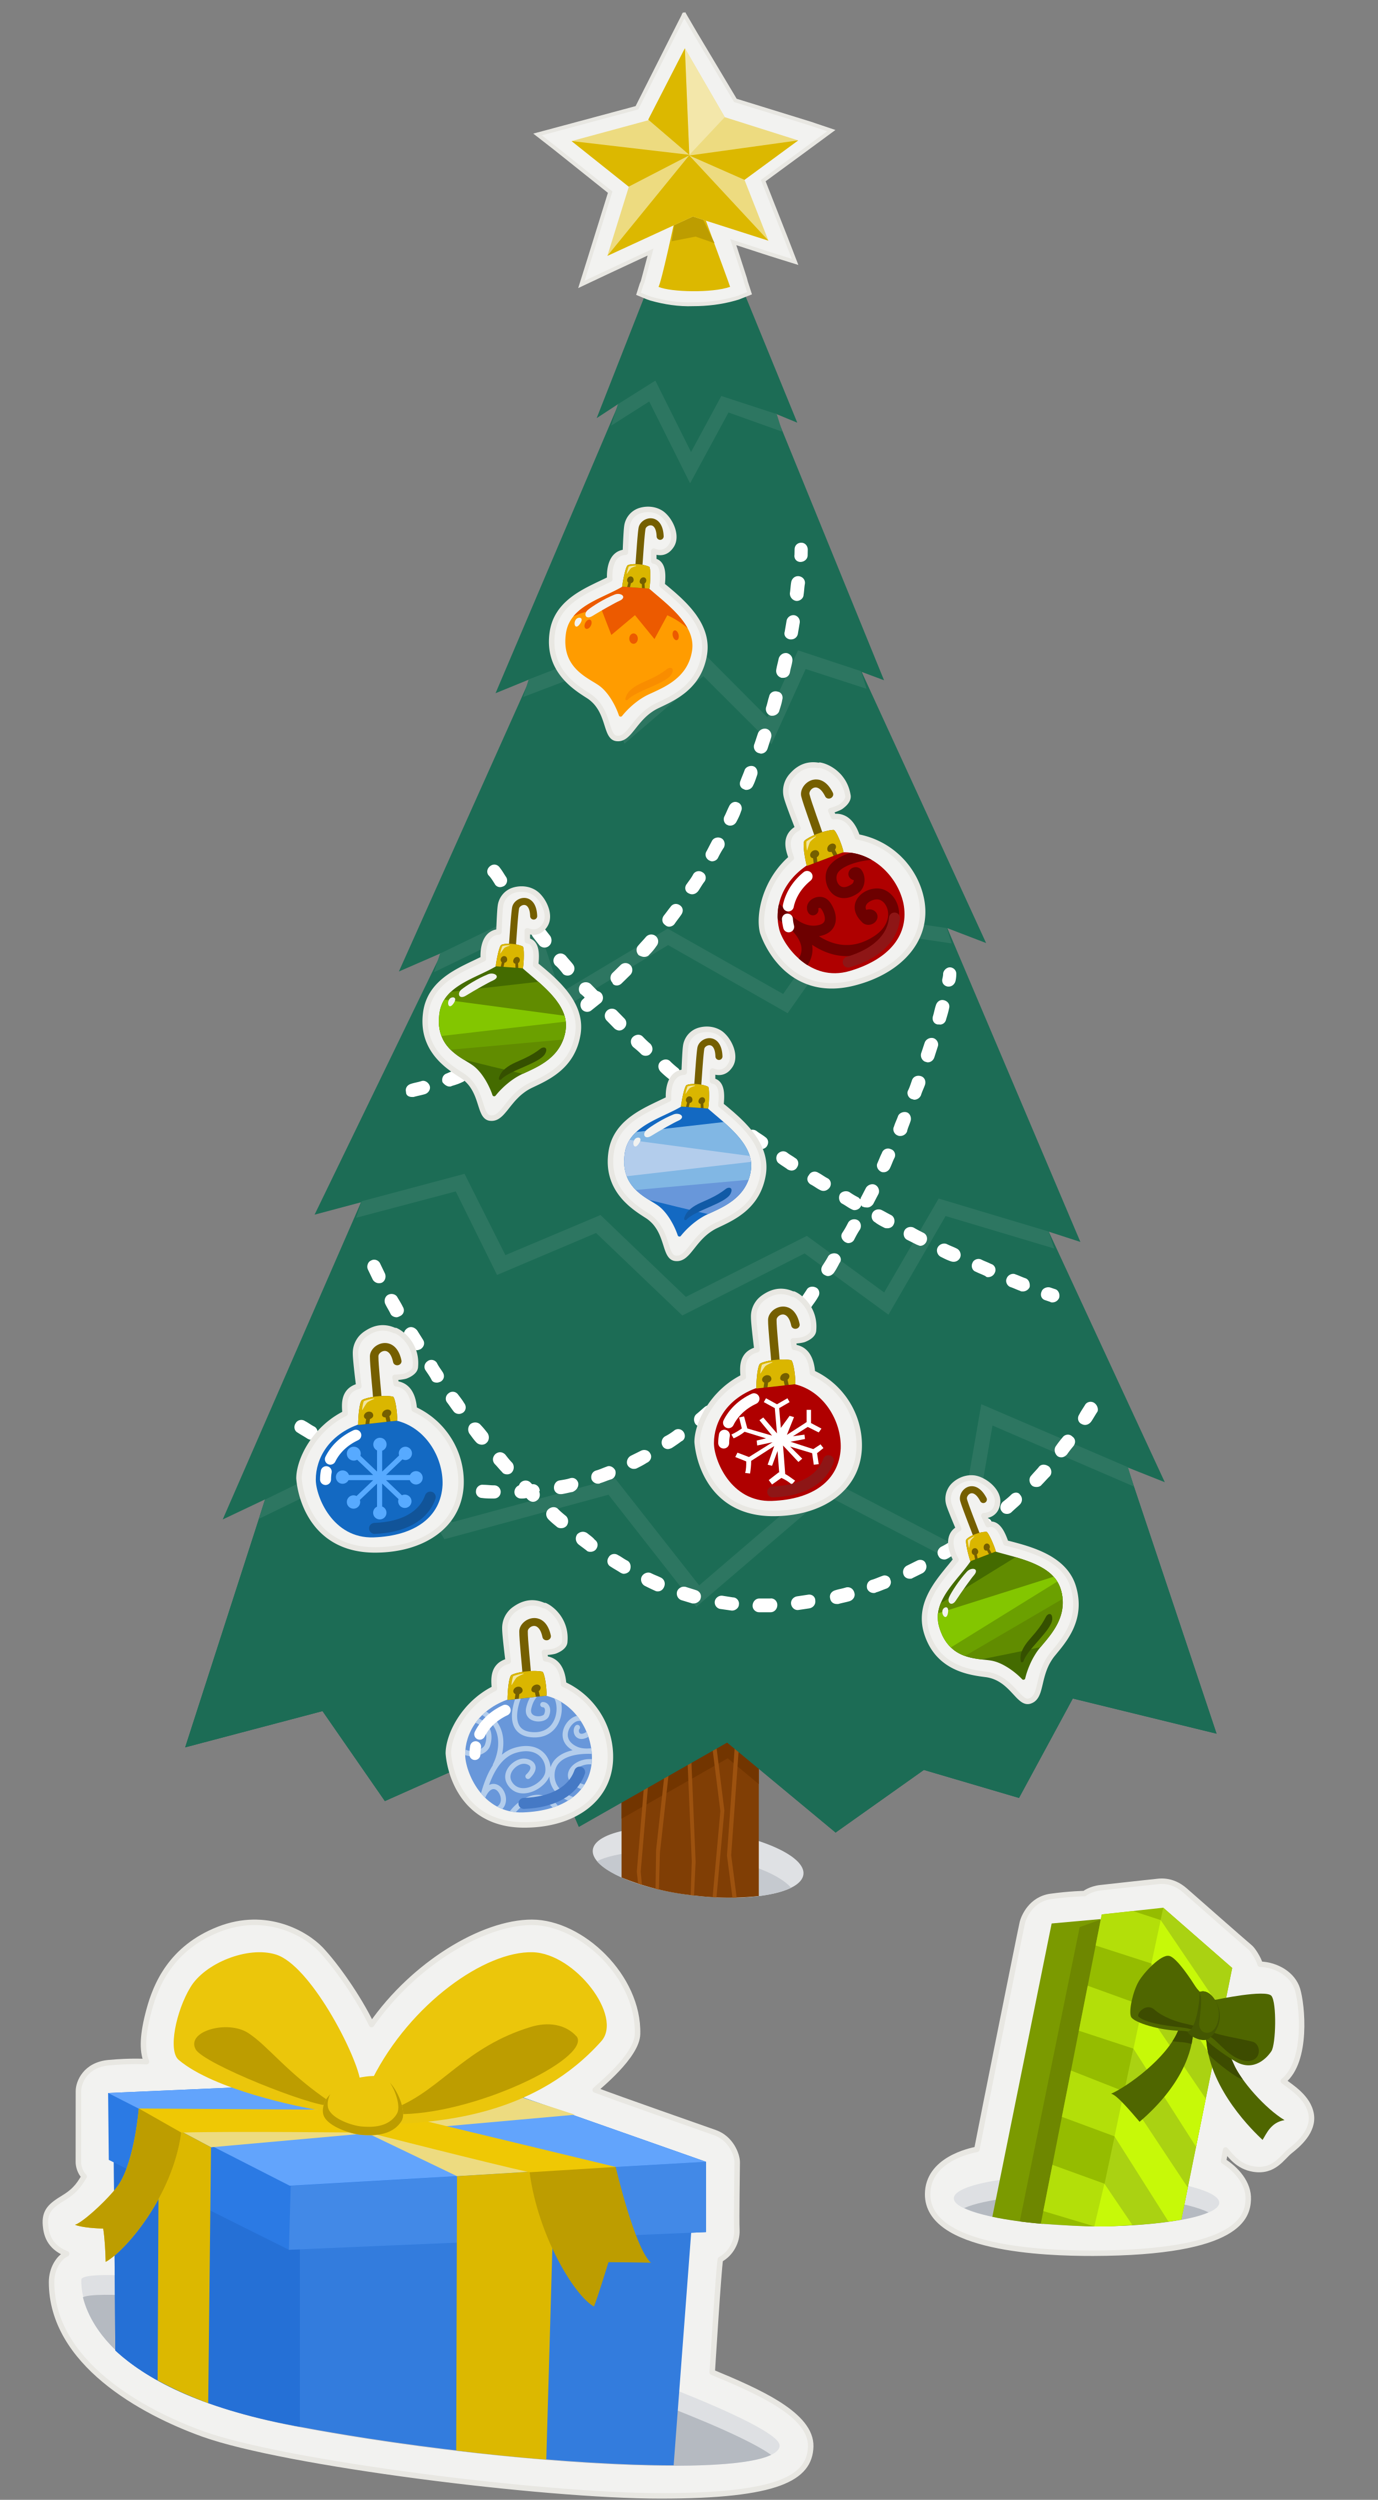 <svg xmlns="http://www.w3.org/2000/svg" width="337" height="611" fill="none"><rect width="100%" height="100%" fill="#808080" stroke="none"/><path fill="#F2F2F0" fill-rule="evenodd" stroke="#E8E7E2" stroke-linecap="round" stroke-linejoin="round" stroke-miterlimit="1.5" stroke-width="1.343" d="M90.874 494.841c10.214-14.689 27.093-24.987 39.202-24.987 12.109 0 26.215 13.292 25.839 27.323-.144 5.411-9.691 12.916-10.345 13.654 6.149 2.35 25.392 9.036 29.295 10.433 3.903 1.383 5.422 5.37 5.422 7.237 0 1.879-.216 13.762-.084 16.554.13 2.793-1.421 5.801-4.039 7.197-.417 2.309-1.986 27.578-1.986 27.578 11.554 4.793 24.299 10.432 24.087 18.152-.212 7.72-8.022 12.057-36.756 12.057-28.733 0-91.877-7.935-111.854-15.118-14.937-5.371-37.043-17.468-37.043-37.151 0-3.222 1.723-5.988 3.685-6.901-4.462-1.759-4.983-5.062-5.158-6.874-.354-3.666 1.403-4.968 4.545-6.888s3.934-3.679 4.894-5.129c-1.047-1.047-1.41-2.618-1.41-3.531 0-.913.015-15.145.015-17.334 0-2.175 1.73-6.444 7.408-6.954 5.678-.524 9.23-.242 9.23-.242-1.13-2.779-.987-6.673.674-12.755 1.66-6.069 5.37-15.038 16.999-19.603 11.628-4.565 21.295 1.075 24.938 4.888 3.64 3.813 9.268 11.775 12.442 18.394Z" clip-rule="evenodd"/><path fill="#DEE0E3" fill-rule="evenodd" d="M190.671 597.673c0 8.915-67.884 5.035-118.474-4.632-50.577-9.667-52.443-31.418-52.309-35.848.135-4.431 75.59 5.236 99.865 11.681 24.261 6.444 70.891 23.764 70.891 28.799" clip-rule="evenodd"/><path fill="#B5BAC1" fill-rule="evenodd" d="M119.753 573.707c21.146 5.639 59.425 19.549 68.837 26.316-11.815 5.693-71.025 1.678-116.353-6.982-40.815-7.787-49.945-23.469-51.96-31.552 6.445-3.007 76.262 6.069 99.355 12.218" clip-rule="evenodd"/><path fill="#337CDD" fill-rule="evenodd" d="m28.2 574.5-.375-47.728 141.37 16.779-4.45 59.01c-24.436 0-61.761-3.759-92.776-9.667-23.63-4.431-36.52-11.681-43.77-18.394Z" clip-rule="evenodd"/><path fill="#2570D6" fill-rule="evenodd" d="m73.333 593.152-1.364-.258c-23.63-4.431-36.52-11.681-43.77-18.394l-.374-47.728 45.508 5.401v60.979Z" clip-rule="evenodd"/><path fill="#2B7AE4" fill-rule="evenodd" d="m26.44 511.571.166 16.345 44.04 21.975 102.005-4.322.002-17.189-59.157-20.811-35.042 1.719-52.014 2.283Z" clip-rule="evenodd"/><path fill="#4289E7" fill-rule="evenodd" d="m71.1 534.271-.453 15.62 102.004-4.322.002-17.189L71.1 534.271Z" clip-rule="evenodd"/><path fill="#62A4FC" fill-rule="evenodd" d="m26.44 511.571 44.415 22.663 101.798-5.854-59.157-20.811-35.042 1.719-52.014 2.283Z" clip-rule="evenodd"/><path fill="#EDDB80" fill-rule="evenodd" d="m65.467 509.677 14.729-.47 55.44 21.241-23.868 1.45-46.3-22.221Z" clip-rule="evenodd"/><path fill="#DCB800" fill-rule="evenodd" d="M111.573 598.936c7.285.913 14.635 1.638 22.025 2.228l2.038-70.716-23.868 1.45-.195 67.038Z" clip-rule="evenodd"/><path fill="#EDDB80" fill-rule="evenodd" d="m51.605 524.836-12.76-6.78 87.99-5.666 13.787 4.484-89.017 7.962Z" clip-rule="evenodd"/><path fill="#DCB800" fill-rule="evenodd" d="m51.605 524.835-12.76-6.78-.299 63.749c4.123 2.282 8.248 4.041 12.371 5.585l.688-62.554Z" clip-rule="evenodd"/><path fill="#EFC804" fill-rule="evenodd" d="m80.903 515.665-46.951-.308s-.99 12.352-4.744 18.34c-1.853 2.954-8.74 9.452-10.855 10.083 1.58.672 5.416.913 6.884.913.407 2.645.54 5.586.608 8.15 4.788-2.632 16.393-16.031 18.481-31.606 12.45-.349 44.51.014 44.51.014l-7.933-5.586ZM98 516.968l52.573 12.674s-18.971 16.891-21.058 1.303c-9.789-2.149-39.762-9.788-39.762-9.788L98 516.968Z" clip-rule="evenodd"/><path fill="#BD9D00" fill-rule="evenodd" d="m44.326 521.237-10.374-5.88s-.99 12.352-4.744 18.34c-1.853 2.954-8.74 9.452-10.855 10.083 1.58.672 5.416.913 6.884.913.407 2.645.54 5.586.608 8.15 4.788-2.632 16.393-16.031 18.481-31.606Zm85.189 9.707 21.058-1.302s4.627 19.844 8.621 23.416c-2.639-.081-8.914-.135-10.382-.135-.845 2.685-2.531 8.231-3.548 10.849-4.786-2.632-13.662-17.24-15.749-32.828Z" clip-rule="evenodd"/><path fill="#EBC60B" fill-rule="evenodd" d="M98.68 519.082c-4.837.343-15.3-2.444-20.135-3.221-5.45-.878-26.16-5.056-34.844-12.379-2.668-2.249-.648-11.932 2.838-17.703 3.48-5.911 14.042-10.217 20.96-8.048 8.276 2.594 19.293 23.692 20.57 30.6.962-.183 2.07-.233 3.04-.277 9.195-18.222 27.469-31.223 39.191-30.889 10.326.293 22.166 15.707 16.729 21.775-15.721 17.551-37.422 19.37-48.348 20.142Z" clip-rule="evenodd"/><path fill="#BD9D00" fill-rule="evenodd" d="m80.957 513.905-.525.717c-3.982.319-30.715-10.181-32.6-13.757-2.334-4.426 7.855-7.211 12.857-3.97 4.974 3.229 9.513 9.814 20.268 17.01Zm15.904 1.264c11.234-4.614 16.918-14.874 32.983-19.757 4.029-1.224 8.427-.8 11.265 2.44 3.149 5.362-25.612 19.347-44.42 18.886l.172-1.569Z" clip-rule="evenodd"/><path fill="#EBC60B" fill-rule="evenodd" d="M88.575 521.815c-2.715-.176-8.208-1.983-9.372-4.605-.621-1.399.028-3.424.666-4.262 3.367-4.42 6.776-4.992 9.672-5.405.94-.134 2.014-.134 2.954-.134 3.498 0 7.334 8.337 5.718 10.972-2.387 3.892-7.483 3.574-9.638 3.434Z" clip-rule="evenodd"/><path fill="#BD9D00" fill-rule="evenodd" d="M95.356 509.029c2.345 2.562 4.026 7.448 2.857 9.352-2.387 3.892-7.483 3.574-9.638 3.434-2.715-.176-8.208-1.983-9.372-4.605-.621-1.399.028-3.424.666-4.262.3-.394.6-.757.901-1.091-.498.877-.913 2.505-.42 3.667 1.024 2.418 5.859 4.083 8.249 4.245 1.896.128 6.383.422 8.484-3.166.89-1.521-.102-5.107-1.727-7.574Z" clip-rule="evenodd"/><path fill="#DFE1E4" fill-rule="evenodd" d="M196.484 458.146c-.537 4.498-12.54 6.794-26.718 5.143-14.165-1.652-25.268-6.62-24.798-11.118.483-4.484 12.54-6.793 26.718-5.128 14.165 1.651 25.349 6.632 24.798 11.103Z" clip-rule="evenodd"/><path fill="#C5C9CF" fill-rule="evenodd" d="M146.015 454.937c3.021 3.625 12.352 7.062 23.697 8.365 10.204 1.181 19.2.336 23.765-1.88-3.088-3.625-12.352-7.076-23.765-8.391-10.204-1.209-19.334-.336-23.764 1.906" clip-rule="evenodd"/><path fill="#803E05" fill-rule="evenodd" d="M169.726 463.288a67.93 67.93 0 0 0 15.843.134V363.289h-33.566v95.595a63.404 63.404 0 0 0 17.723 4.404Z" clip-rule="evenodd"/><path fill="#723500" fill-rule="evenodd" d="m185.569 436.07-7.602-6.309-25.964 14.767v-81.239h33.566v72.781Z" clip-rule="evenodd"/><path fill="#9D520F" fill-rule="evenodd" d="m156.048 460.38-.299-2.798v-.268l2.148-25.51.94.537-2.148 25.107.294 3.234a53.485 53.485 0 0 1-.935-.302Zm4.273 1.252.127-9.42 4.162-37.46.94.537-4.162 37.594-.248 8.951c-.274-.065-.547-.134-.819-.202Zm8.591 1.57.263-8.305-2.148-50.752.94-.268 2.148 51.154-.387 8.257h-.002a44.916 44.916 0 0 1-.814-.086Zm5.365.507v-.004l1.893-21.04-4.121-32.693.939-.805 4.163 33.378-1.934 21.212c-.313-.013-.627-.03-.94-.048Zm4.847.103-1.342-10.298 2.282-31.82-.765-17.723.966-.296.806 18.22-2.256 31.552 1.343 10.338c-.358 0-.69 0-1.034.027Z" clip-rule="evenodd"/><path fill="#1C6C55" fill-rule="evenodd" d="M169.723 41.62 45.281 427.09l33.59-8.861 15.25 21.992 37.542-16.702 9.9 22.999 36.261-20.623 26.528 22.019 21.585-15.306 23.27 6.848 13.155-24.302 35.161 8.593-127.8-382.128Z" clip-rule="evenodd"/><path fill="#1C6C55" fill-rule="evenodd" d="m169.723 41.62-23.804 60.58 5.383-3.52-30.115 70.755 8.38-3.425-32.018 71.443 10.415-4.53-31.032 63.965 11.36-3.032-33.825 77.527 10.385-4.917-19.571 60.624 33.59-8.861 15.25 21.992 37.542-16.702 9.9 22.999 36.261-20.623 26.528 22.019 21.585-15.306 23.27 6.848 13.155-24.302 35.161 8.593-21.766-65.079 9.101 3.611-28.373-61.237 7.73 2.511-32.539-76.693 9.482 3.637-30.43-66.27 5.47 2.04-26.581-65.165 5.366 2.212-25.26-61.695Z" clip-rule="evenodd"/><path fill="#2D7661" fill-rule="evenodd" d="m277.303 363.329-1.452-4.713-35.87-15.4-5.998 34.681-32.243-16.757-30.754 26.356-20.593-26.181-39.805 10.741-12.898-21.482-32.917 15.977-1.488 4.7 32.89-15.978 12.512 20.945 40.118-10.875 21.482 27.39 31.803-27.256 34.581 17.992 6.049-35.043 34.583 14.903Zm-155.746-51.705 24.215-10.258 21.101 20.167 29.899-15.172 20.51 14.97 13.969-24.113 26.58 7.948-1.402-4.162-26.872-8.056-13.33 22.959-18.906-13.829-29.596 14.903-20.864-20.005-23.262 9.801-9.993-19.871-25.18 6.713-1.333 4.028 24.367-6.444 10.097 20.421Zm13.511-63.641 28.317-16.984 29.239 16.648 14.606-20.811 25.528 3.76-1.227-3.76-26.065-3.759-13.946 19.871-28.239-15.977-26.263 15.709-6.777-20.543-22.625 10.929-1.484 4.565 21.944-10.607 6.992 20.959Zm17.632-66.205 19.307-16.515 16.672 16.649 8.355-18.394 14.888 4.833-1.344-4.296-15.417-5.102-7.488 16.38-15.236-15.306-17.926 15.306-6.2-16.649-19.024 7.385-1.341 4.296 18.341-6.982 6.413 18.395Zm16.063-63.641 9.396-17.32 13.147 4.699-1.344-4.297-13.558-4.43-7.405 13.695-8.725-17.455-9.174 5.774-1.638 5.236 9.312-5.908 9.989 20.006Z" clip-rule="evenodd"/><path fill="#fff" fill-rule="evenodd" d="M182.744 276.85c-.553.805-.438 1.745.357 2.282a20.033 20.033 0 0 0 2.119 1.477c.263.268.666.268.934.268.538 0 1.08-.268 1.357-.671.553-.805.437-1.745-.358-2.282-.66-.537-1.458-.94-2.118-1.477-.795-.537-1.738-.403-2.291.403Zm-61.753-60.822c.258.537.79.806 1.327.806.269 0 .674-.135.945-.269.817-.537.972-1.611.449-2.282-.521-.806-.911-1.477-1.434-2.149-.521-.805-1.456-1.074-2.272-.537-.816.537-1.104 1.477-.583 2.283.658.671 1.048 1.343 1.568 2.148Zm104.03 88.48c.671 0 1.216-.403 1.495-.94.419-.806.172-1.88-.759-2.282-.798-.403-1.595-.806-2.259-1.209-.797-.403-1.877-.134-2.296.672-.419.805-.171 1.879.626 2.282l2.393 1.208c.4.135.666.269.8.269Zm-98.809-80.961c.26.403.792.671 1.329.671.403 0 .674-.134.945-.268.816-.537.972-1.612.448-2.283-.523-.671-1.047-1.342-1.568-2.148-.521-.806-1.592-.94-2.274-.403-.816.537-.972 1.611-.449 2.283.521.805 1.045 1.477 1.569 2.148Zm44.545 41.756c-.66-.537-1.734-.537-2.422.268-.55.672-.572 1.746.22 2.417l1.982 1.611c.263.269.663.403 1.066.403.537 0 .945-.268 1.356-.671.551-.672.438-1.746-.22-2.417-.663-.403-1.324-.94-1.982-1.611Zm-38.92-34.372c.261.403.792.672 1.329.672.403 0 .809-.135 1.083-.403.682-.537.837-1.611.316-2.417l-1.57-2.014c-.524-.671-1.595-.805-2.412-.268-.682.537-.838 1.611-.317 2.416.392.537.916 1.209 1.571 2.014Zm45.921 40.145c-.661-.537-1.738-.403-2.422.269-.551.671-.438 1.745.22 2.417.66.537 1.321 1.074 2.116 1.611.263.268.663.402 1.066.402.537 0 1.079-.268 1.356-.671.553-.805.438-1.745-.22-2.417-.661-.537-1.456-1.074-2.116-1.611Zm38.49 29.001c.266.134.534.134.803.134.537 0 1.214-.268 1.496-.939.419-.806.172-1.88-.626-2.283s-1.461-.805-2.258-1.208c-.798-.403-1.877-.134-2.296.671-.419.806-.172 1.88.625 2.283.661.537 1.459.939 2.256 1.342Zm-73.256-56.256-.411.402c-.682.538-.838 1.612-.317 2.417.26.403.792.672 1.329.672.403 0 .808-.135 1.082-.403l2.183-1.746c.683-.537.838-1.611.183-2.416-.263-.269-.529-.403-.929-.537l-1.579-1.612c-.658-.671-1.732-.671-2.414-.134-.685.671-.706 1.746-.183 2.417.398.268.793.671 1.056.94Zm13.821 13.829c.263.268.663.403 1.066.403s.942-.135 1.219-.537c.685-.672.572-1.746-.086-2.417-.661-.537-1.319-1.209-1.845-1.746-.658-.671-1.735-.537-2.419.135-.685.671-.572 1.745.086 2.416.66.537 1.321 1.075 1.979 1.746Zm93.962 54.779c-.8-.268-1.598-.671-2.398-.939-.797-.403-1.882.134-2.167.939-.419.806.097 1.88.897 2.149.8.268 1.598.671 2.398.94.132.134.4.134.669.134.671 0 1.35-.403 1.632-1.074.153-.94-.231-1.88-1.031-2.149Zm-58.326-30.746c-.795-.537-1.74-.268-2.291.403-.553.805-.306 1.88.357 2.282.661.537 1.458.94 2.119 1.477.266.135.666.269.934.269.537 0 1.08-.269 1.359-.806.553-.805.306-1.879-.491-2.282-.529-.403-1.327-.806-1.987-1.343Zm5.751 7.787c.798.403 1.459.94 2.256 1.343.266.134.532.269.935.269.537 0 1.079-.269 1.493-.806.553-.806.306-1.88-.492-2.283-.797-.402-1.458-.939-2.255-1.342-.795-.537-1.875-.269-2.294.537-.687.805-.437 1.745.357 2.282Zm-60.595-51.557c.261.403.795.537 1.198.537.403 0 .808-.134 1.082-.403.685-.671.838-1.611.182-2.416-.523-.672-1.181-1.343-1.705-2.014-.658-.672-1.595-.806-2.414-.135-.684.672-.837 1.612-.182 2.417.792.671 1.315 1.343 1.839 2.014Zm12.621 13.426c.263.269.795.538 1.197.538.403 0 .809-.135 1.22-.538.684-.671.706-1.745.048-2.416l-1.842-1.88c-.658-.671-1.732-.671-2.417 0-.685.671-.706 1.745-.048 2.417l1.842 1.879Zm91.425 60.822c.671 0 1.35-.403 1.632-1.074.419-.806.038-1.88-.897-2.148-.797-.403-1.597-.672-2.395-1.074-.797-.403-1.88 0-2.164.805-.419.806-.038 1.88.762 2.148.798.403 1.598.672 2.396 1.074.263.269.397.269.666.269Zm-8.384-3.759c.672 0 1.217-.403 1.496-.94.419-.806.038-1.88-.76-2.283s-1.598-.671-2.395-1.074c-.798-.403-1.88 0-2.299.806-.419.805-.037 1.879.76 2.282.798.403 1.595.806 2.395 1.074.4.135.535.135.803.135Zm-69.728-44.71c.263.268.664.403 1.066.403.537 0 .943-.135 1.354-.538.55-.671.572-1.745-.086-2.416-.661-.537-1.321-1.074-1.979-1.746-.658-.671-1.735-.537-2.42.135-.684.671-.572 1.745.086 2.416.658.672 1.319 1.209 1.979 1.746Zm92.096 54.108 1.201.403c.131.134.4.134.534.134a1.79 1.79 0 0 0 1.633-1.074c.284-.806-.097-1.88-.897-2.148l-1.2-.403c-.801-.269-1.883.134-2.167.94-.422.94-.038 1.879.896 2.148Zm-59.897-180.45c.94 0 1.759-.672 1.778-1.612l.027-1.342c.019-.94-.636-1.746-1.576-1.746-.94 0-1.625.672-1.644 1.612l-.027 1.342c-.153.94.503 1.746 1.442 1.746ZM126.08 256.979c.258.537.924.805 1.461.805.268 0 .537 0 .811-.268.813-.403 1.63-.94 2.443-1.343.814-.403 1.104-1.477.583-2.283-.521-.805-1.455-1.074-2.272-.537-.813.403-1.63.94-2.309 1.343-.816.537-1.104 1.477-.717 2.283Zm-25.33 11.143h.403c.945-.268 1.753-.402 2.698-.671.946-.268 1.501-1.208 1.249-2.014-.252-.805-1.179-1.477-1.99-1.208-.811.268-1.753.403-2.564.671-.945.269-1.499 1.074-1.249 2.014-.016.806.647 1.208 1.453 1.208Zm38.337-17.051c.817-.537.972-1.611.449-2.283-.521-.805-1.593-.939-2.275-.402a21.135 21.135 0 0 1-2.177 1.477c-.817.537-.972 1.611-.449 2.282.258.537.792.671 1.329.671.269 0 .674-.134.946-.268.545-.403 1.361-.94 2.177-1.477Zm11.751-10.204c.403 0 .808-.134 1.219-.537l2.054-2.014c.685-.671.707-1.746.049-2.417-.658-.671-1.732-.671-2.417 0l-1.917 1.88c-.685.671-.707 1.745-.049 2.417.124.537.658.671 1.061.671Zm-30.01 16.917c-.814.403-1.628.806-2.439 1.074-.813.403-1.235 1.343-.848 2.148.255.672.921.94 1.458.94.268 0 .403 0 .674-.134.814-.403 1.761-.806 2.575-1.208a1.755 1.755 0 0 0 .851-2.283c-.526-.537-1.458-.94-2.271-.537Zm-10.897 7.787c.134 0 .403 0 .54-.134.945-.268 1.756-.537 2.569-.94.811-.268 1.37-1.342.983-2.148-.252-.805-1.316-1.343-2.129-.94-.811.269-1.756.537-2.57.94-.945.269-1.367 1.208-1.117 2.148.392.537 1.052 1.074 1.724 1.074Zm81.213-99.892h.403c.805 0 1.487-.537 1.638-1.342.153-.94.437-1.746.59-2.686.154-.94-.367-1.745-1.302-2.014-.937-.134-1.753.403-2.041 1.343-.15.806-.437 1.745-.59 2.685-.153.94.367 1.746 1.302 2.014Zm-2.602 9.264h.403c.671 0 1.487-.537 1.635-1.208.287-.94.572-1.745.725-2.685.287-.94-.231-1.88-1.168-2.014-.935-.269-1.885.268-2.038 1.208-.285.806-.438 1.746-.722 2.551-.288.94.23 1.88 1.165 2.148Zm-3.002 9.13c.134 0 .4.135.534.135.671 0 1.351-.403 1.635-1.209l.86-2.685c.287-.94-.231-1.88-1.031-2.148-.935-.269-1.885.268-2.17 1.074-.285.805-.572 1.745-.857 2.551-.421.94.094 2.014 1.029 2.282Zm9.202-37.191h.134c.806 0 1.625-.671 1.641-1.477.153-.939.172-1.879.322-2.685.153-.94-.502-1.745-1.439-1.88-.937-.134-1.756.537-1.909 1.477-.15.806-.169 1.746-.322 2.686-.019.939.636 1.745 1.573 1.879Zm-37.185 87.003c.402 0 .942-.134 1.219-.537a14.002 14.002 0 0 0 1.788-2.148c.551-.671.572-1.746-.22-2.417-.661-.537-1.735-.537-2.422.269-.551.671-1.235 1.342-1.786 2.014-.685.671-.572 1.745.086 2.416.532.269.932.403 1.335.403Zm35.655-77.604h.268c.806 0 1.488-.537 1.638-1.343l.457-2.685c.153-.94-.502-1.746-1.305-1.88-.938-.134-1.757.537-1.907 1.343l-.456 2.685c-.288.94.367 1.745 1.305 1.88Zm-24.871 62.03c.265.134.531.268.934.268.537 0 1.08-.268 1.493-.805.553-.806.972-1.612 1.523-2.283.553-.806.306-1.88-.492-2.282-.795-.537-1.874-.269-2.293.537-.419.805-.969 1.477-1.523 2.282-.687.806-.44 1.88.358 2.283Zm-4.729 8.19c.537 0 1.079-.269 1.356-.672.553-.805 1.104-1.477 1.657-2.282.553-.806.437-1.746-.357-2.283-.795-.537-1.738-.402-2.291.403-.55.671-1.104 1.477-1.654 2.148-.553.806-.438 1.746.357 2.283.263.268.663.403.932.403Zm14.326-24.839c.266.134.4.134.668.134.672 0 1.217-.403 1.496-.94.419-.805.838-1.611 1.125-2.551.419-.805.038-1.879-.762-2.148-.798-.403-1.746 0-2.167.94-.419.806-.704 1.611-1.123 2.417-.419.805-.037 1.879.763 2.148Zm-4.603 8.593c.266.134.532.268.8.268.537 0 1.214-.268 1.496-.94.419-.805.838-1.611 1.391-2.416.419-.806.172-1.88-.626-2.283-.797-.403-1.877-.134-2.295.672l-1.257 2.416c-.553.806-.304 1.746.491 2.283Zm8.671-17.32c.132.134.4.134.534.134.672 0 1.351-.403 1.633-1.074.419-.806.706-1.746.991-2.551.284-.806-.097-1.88-.897-2.148-.8-.269-1.882.134-2.167.94-.285.805-.706 1.745-.991 2.551-.422.939-.038 1.879.897 2.148ZM89.971 310.281l1.16 2.417c.258.537.921.94 1.458.94.269 0 .537 0 .809-.134.813-.403 1.103-1.477.717-2.283l-1.16-2.417c-.387-.805-1.453-1.208-2.27-.671-.676.269-1.1 1.343-.714 2.148Zm9.648 14.366c-.816.538-1.103 1.477-.582 2.283l1.431 2.282c.258.537.789.806 1.461.806.268 0 .674-.134.945-.269.816-.537 1.103-1.476.582-2.282l-1.431-2.282c-.655-.806-1.589-1.075-2.406-.538Zm-1.103-5.236c-.387-.805-.908-1.611-1.297-2.282-.387-.806-1.456-1.074-2.27-.672-.813.403-1.103 1.477-.716 2.283.386.805.907 1.611 1.294 2.417.258.537.924.805 1.46.805.27 0 .54-.134.812-.268.948-.403 1.238-1.477.717-2.283ZM215.754 385.2c-.811.269-1.625.672-2.57.94-.945.269-1.367 1.209-1.117 2.148.255.672.918 1.075 1.59 1.075.134 0 .402 0 .539-.135.946-.268 1.759-.671 2.57-.94.811-.268 1.37-1.342.983-2.148-.118-.805-1.182-1.342-1.995-.94Zm-18.083 4.565-2.693.403c-.943.134-1.63.94-1.515 1.88.119.805.776 1.477 1.582 1.477h.134l2.694-.403c.942-.134 1.63-.94 1.514-1.88.019-.94-.773-1.611-1.716-1.477Zm9.165-1.745c-.811.268-1.753.403-2.564.671-.946.269-1.499 1.074-1.249 2.014.118.806.779 1.343 1.584 1.343h.403c.945-.269 1.754-.403 2.699-.671.945-.269 1.501-1.209 1.248-2.014-.247-1.075-1.176-1.612-2.121-1.343Zm-18.448 2.685h-2.685c-.94 0-1.627.806-1.646 1.746-.019.939.773 1.611 1.579 1.611h2.819c.94 0 1.628-.806 1.647-1.746.018-.939-.771-1.745-1.714-1.611Zm-26.75-5.102c-.798-.403-1.598-.671-2.395-1.074-.798-.403-1.88 0-2.299.806-.419.805-.038 1.879.76 2.282a44.86 44.86 0 0 0 2.527 1.209c.266.134.4.134.668.134.672 0 1.217-.403 1.499-1.074.421-.94.037-1.88-.76-2.283Zm-8.241-4.162c-.798-.403-1.458-.94-2.256-1.343-.795-.537-1.874-.268-2.293.537-.553.806-.306 1.88.491 2.283.795.537 1.593.94 2.388 1.477.265.134.531.268.8.268.537 0 1.213-.268 1.493-.805.421-.94.174-2.014-.623-2.417Zm-9.801-6.713c-.795-.537-1.738-.403-2.423.268-.553.806-.437 1.746.221 2.417.66.537 1.455 1.074 2.116 1.611.263.269.666.269.934.269.537 0 1.08-.269 1.356-.672.553-.805.438-1.745-.357-2.282-.392-.537-1.187-1.074-1.847-1.611Zm80.692 6.713-2.441 1.208a1.756 1.756 0 0 0-.852 2.283c.256.671.921.94 1.459.94.268 0 .537 0 .674-.135l2.44-1.208c.814-.403 1.238-1.477.852-2.282-.25-.94-1.319-1.209-2.132-.806Zm-53.985 7.25c-.8-.268-1.735-.537-2.535-.805-.934-.269-1.885.268-2.169 1.074-.288.94.23 1.879 1.031 2.148l2.669.806h.403c.671 0 1.487-.537 1.635-1.209.287-.94-.234-1.745-1.034-2.014Zm83.71-30.075c-.55.671-1.235 1.343-1.785 2.014-.685.671-.572 1.746.086 2.417.263.268.663.403 1.2.403.403 0 .942-.135 1.219-.537.685-.672 1.235-1.343 1.92-2.014.685-.672.572-1.746-.086-2.417-.926-.671-2-.671-2.554.134Zm5.921-7.384c-.55.671-1.101 1.342-1.654 2.148-.55.671-.437 1.745.22 2.417.264.268.664.402 1.067.402.537 0 .945-.268 1.356-.671.553-.805 1.103-1.477 1.654-2.148.553-.806.437-1.746-.357-2.283-.658-.671-1.735-.537-2.286.135Zm-27.497 25.51a20.56 20.56 0 0 1-2.309 1.342c-.816.537-1.104 1.477-.583 2.283.258.537.79.806 1.461.806.269 0 .54-.135.811-.269.816-.537 1.63-.94 2.312-1.477.816-.537.969-1.477.583-2.282-.39-.672-1.461-.806-2.275-.403Zm35.183-33.835c-.795-.537-1.875-.268-2.294.537-.416.672-.969 1.477-1.388 2.283-.553.805-.306 1.88.492 2.282.265.135.531.269.934.269.537 0 1.079-.269 1.493-.806.553-.805.972-1.611 1.525-2.416.279-.538.032-1.612-.762-2.149Zm-27.422 28.464c-.682.537-1.364 1.074-2.181 1.611-.816.537-.972 1.612-.451 2.417.261.403.792.671 1.329.671.403 0 .674-.134.946-.268a13.997 13.997 0 0 0 2.183-1.745c.682-.538.837-1.612.317-2.417-.39-.672-1.461-.806-2.143-.269Zm7.102-6.042c-.685.672-1.367 1.209-2.049 1.746-.684.671-.84 1.745-.182 2.417.26.402.795.537 1.197.537.403 0 .809-.135 1.083-.403.684-.671 1.366-1.209 2.051-1.88.685-.671.706-1.745.048-2.417-.389-.671-1.463-.671-2.148 0Zm-68.036 25.108-2.543-.403c-.937-.134-1.756.537-1.907 1.343-.153.939.502 1.745 1.305 1.879l2.812.403h.134c.806 0 1.625-.671 1.641-1.477.15-.805-.502-1.745-1.442-1.745Zm-42.8-21.617c-.658-.671-1.735-.537-2.42.135-.685.671-.572 1.745.086 2.416.658.672 1.319 1.209 1.979 1.746.263.268.663.402 1.066.402.537 0 .943-.134 1.354-.537.55-.671.571-1.745-.086-2.416-.661-.537-1.322-1.074-1.979-1.746Zm-24.415-27.927c-.521-.805-1.592-.939-2.274-.402-.816.537-.972 1.611-.449 2.282.524.671 1.045 1.477 1.569 2.148.26.403.792.672 1.329.672.403 0 .674-.135.945-.269.816-.537.972-1.611.317-2.417-.389-.671-.913-1.342-1.437-2.014Zm5.798 12.218c.402 0 .808-.134 1.082-.402.682-.537.838-1.612.317-2.417-.524-.671-1.048-1.343-1.705-2.014-.524-.671-1.595-.806-2.412-.269-.682.537-.838 1.611-.317 2.417.524.671 1.045 1.477 1.703 2.148.395.403.929.537 1.332.537Zm-9.581-17.722c-.521-.806-1.045-1.477-1.431-2.283-.521-.806-1.593-.94-2.275-.403-.816.537-.972 1.611-.448 2.283.521.805 1.044 1.477 1.431 2.282.258.537.792.672 1.329.672.269 0 .674-.135.945-.269.817-.537.97-1.477.449-2.282Zm15.306 20.139c-.658-.671-1.595-.805-2.414-.134-.685.671-.838 1.611-.183 2.417.658.671 1.182 1.342 1.839 2.014.261.402.795.537 1.198.537.403 0 .808-.135 1.082-.403.685-.672.706-1.746.183-2.417-.658-.671-1.182-1.343-1.705-2.014Zm108.221-114.393h.269c.805 0 1.49-.671 1.64-1.476a7.737 7.737 0 0 0 .167-1.612c.019-.939-.773-1.611-1.579-1.611-.806 0-1.627.806-1.643 1.611-.003.135-.008.403-.156 1.074-.29 1.075.365 1.88 1.302 2.014Zm-3.475 12.621c-.934-.268-1.885.269-2.169 1.074-.285.806-.572 1.746-.857 2.551-.287.94.231 1.88 1.031 2.149.135 0 .4.134.535.134.671 0 1.35-.403 1.635-1.209l.859-2.685c.285-.805-.233-1.745-1.034-2.014ZM76.851 348.681c-.798-.403-1.458-.94-2.256-1.343-.794-.537-1.874-.269-2.293.537-.553.806-.306 1.88.491 2.283.795.537 1.593.939 2.388 1.476.266.135.531.269.8.269.537 0 1.08-.269 1.493-.806.421-.939.174-2.014-.623-2.416Zm8.236 4.43-2.393-1.208c-.797-.403-1.877-.134-2.296.671-.419.806-.172 1.88.626 2.283l2.392 1.208c.266.134.535.134.669.134.671 0 1.216-.402 1.496-.939.684-.672.303-1.746-.494-2.149Zm137.59-79.081c.284-.806-.097-1.88-.897-2.148-.8-.269-1.883.134-2.167.94-.285.805-.704 1.611-.991 2.551-.419.805.097 1.879.897 2.148.266.134.4.134.668.134.672 0 1.351-.403 1.633-1.074.15-.806.569-1.611.857-2.551Zm8.687-24.839c.287-.94.574-1.879.725-2.685.287-.94-.234-1.745-1.169-2.014-.934-.269-1.75.269-2.038 1.208-.284.806-.437 1.746-.725 2.686-.287.94.231 1.879 1.168 2.014h.403c.669.134 1.485-.403 1.636-1.209Zm-15.916 37.191c.266.135.4.135.669.135.671 0 1.216-.403 1.495-.94.419-.806.706-1.746 1.125-2.551.419-.806.038-1.88-.897-2.149-.797-.402-1.879 0-2.167.94-.418.806-.703 1.612-1.125 2.551-.282.672.102 1.612.9 2.014Zm-103.82 75.591c-.803-.134-1.74-.269-2.675-.537-.937-.135-1.753.403-2.041 1.342-.153.94.368 1.746 1.303 2.014.937.135 1.871.403 2.674.537h.269c.805 0 1.487-.537 1.638-1.342.287-.94-.368-1.746-1.168-2.014Zm111.425-93.314c.134 0 .4.135.534.135a1.79 1.79 0 0 0 1.633-1.074c.287-.94.706-1.746.99-2.551.288-.94-.096-1.88-1.031-2.149-.934-.268-1.882.135-2.169 1.075-.285.805-.572 1.745-.991 2.551-.282.671.099 1.745 1.034 2.013Zm-25.868 51.424c.537 0 1.08-.269 1.359-.806.553-.806 1.104-1.477 1.523-2.283.553-.805.306-1.879-.492-2.282-.797-.403-1.874-.269-2.293.537l-1.522 2.283c-.554.805-.304 1.745.357 2.282.4.134.8.269 1.068.269Zm-46.704 39.339c-.387-.806-1.316-1.343-2.13-.94-.811.268-1.624.671-2.57.94-.945.268-1.366 1.208-1.117 2.148.255.671.919 1.074 1.59 1.074.134 0 .403 0 .54-.134.945-.269 1.759-.671 2.704-.94.811-.269 1.232-1.208.983-2.148Zm-56.877-2.551c-.8-.269-1.597-.672-2.53-1.074-.797-.403-1.879 0-2.166.939-.42.806-.038 1.88.897 2.149.797.403 1.732.671 2.53 1.074.13.134.4.134.668.134.671 0 1.35-.403 1.632-1.074.285-.806-.099-1.745-1.03-2.148Zm38.386 7.384c-.116-.94-.908-1.611-1.85-1.477l-.395-.402c-.658-.672-1.732-.672-2.417 0-.274.268-.276.402-.416.671-.677.268-1.093.94-1.106 1.611-.019.94.773 1.611 1.579 1.611h.134c.403 0 .806 0 1.211-.134l.395.403c.263.268.795.537 1.197.537.403 0 .809-.134 1.219-.537.548-.537.564-1.343.309-2.014.135 0 .137-.134.14-.269Zm81.554-69.951 1.257-2.417c.419-.805.037-1.88-.76-2.282-.798-.403-1.88 0-2.299.805l-1.256 2.417c-.003.134-.006.269-.14.269l-.395-.403a19.697 19.697 0 0 1-2.255-1.343c-.798-.403-1.877-.134-2.294.537-.419.806-.172 1.88.492 2.283.797.402 1.458.939 2.255 1.342.266.134.532.269.801.269.537 0 1.213-.269 1.493-.806.137-.134.139-.268.142-.403.131.135.26.403.529.403.266.134.534.134.669.134.802.135 1.348-.268 1.761-.805Zm-34.159 43.099c-.685.671-1.235 1.342-1.918 1.879-.684.672-.706 1.746-.048 2.417.261.403.795.537 1.198.537.403 0 .808-.134 1.219-.537l2.054-2.014c.685-.671.706-1.745.048-2.417-.794-.537-1.868-.537-2.553.135Zm-76.847 22.556c-.8-.269-1.735-.537-2.535-.806-.934-.268-1.885.269-2.17 1.074-.287.94.231 1.88 1.032 2.149l2.669.805h.403c.671 0 1.353-.537 1.635-1.208.285-.806-.234-1.746-1.034-2.014Zm38.885 2.551c-.249-.94-1.044-1.477-1.99-1.209-.81.269-1.753.403-2.561.537-.943.135-1.499 1.075-1.383 2.014.118.806.779 1.343 1.584 1.343h.269c.942-.134 1.887-.403 2.696-.537.948-.403 1.501-1.208 1.385-2.148Zm25.76-12.487c-.521-.805-1.592-.94-2.274-.402a13.682 13.682 0 0 1-2.312 1.476c-.817.537-.973 1.612-.583 2.283.258.537.789.805 1.326.805.269 0 .674-.134.946-.268.816-.537 1.632-1.074 2.314-1.611.948-.403 1.104-1.477.583-2.283Zm-8.161 5.237c-.386-.806-1.455-1.075-2.269-.672l-2.441 1.209c-.813.402-1.237 1.477-.851 2.282.258.537.921.94 1.458.94.269 0 .537 0 .809-.134.813-.403 1.627-.806 2.443-1.343.948-.403 1.372-1.477.851-2.282Zm13.386-11.413c-.682.537-1.366 1.209-2.048 1.746-.682.537-.838 1.611-.317 2.416.26.403.792.672 1.329.672.403 0 .808-.135 1.082-.403l2.183-1.746c.685-.671.838-1.611.183-2.416-.655-.806-1.729-.806-2.412-.269Zm34.238-40.279c.265.134.531.269.8.269.537 0 1.214-.269 1.495-.94.419-.806.838-1.611 1.391-2.417.419-.806.172-1.88-.625-2.282-.798-.403-1.877-.135-2.296.671-.419.805-.838 1.611-1.391 2.417-.553.805-.169 1.745.626 2.282Zm-1.805 2.954c-.797-.403-1.877-.134-2.293.537-.419.805-.972 1.611-1.388 2.282-.554.806-.307 1.88.491 2.283.266.134.532.268.8.268.537 0 1.08-.268 1.493-.805.553-.806.972-1.611 1.391-2.417.551-.671.301-1.611-.494-2.148Zm-18.287 28.195a13.903 13.903 0 0 0 1.789-2.148c.55-.671.572-1.745-.22-2.417-.661-.537-1.735-.537-2.422.269-.551.671-1.236 1.342-1.786 2.014-.685.671-.572 1.745.086 2.417.263.268.663.402 1.066.402.671 0 1.077-.134 1.487-.537Zm5.336-11.681c-.55.672-1.104 1.477-1.654 2.149-.551.671-.438 1.745.22 2.416.263.269.663.403 1.066.403.537 0 .945-.268 1.356-.671.551-.672 1.104-1.477 1.654-2.148.554-.806.438-1.746-.357-2.283-.655-.806-1.732-.671-2.285.134Zm-71.02 40.011c-.94 0-1.742-.134-2.682-.134-.937-.135-1.759.671-1.775 1.477-.153.939.636 1.745 1.442 1.745.937.134 1.877.134 2.817.134h.134c.94 0 1.624-.671 1.643-1.611.016-.806-.639-1.611-1.579-1.611Z" clip-rule="evenodd"/><path fill="#EBE9E4" fill-rule="evenodd" d="m130.247 221.409.04.108.027.134.027.107.04.135.027.134.04.107.054.269-3.491 1.074-.805-.806v-.134l-.134-.134 3.49-.806" clip-rule="evenodd"/><path fill="#F2F2F0" fill-rule="evenodd" d="M130.516 218.066c-2.189-1.248-4.565-.711-5.586-.201a4.674 4.674 0 0 0-2.551 3.625c-.188 1.262-.362 6.284-.362 6.284-4.431.268-3.813 6.579-3.813 6.579l-2.242 1.074c-4.78 2.282-10.742 5.102-11.789 11.815-1.396 9.13 5.344 13.426 8.727 15.575 5.505 3.49 4.028 10.338 7.116 10.472 3.223.269 4.203-5.37 9.882-8.056 3.974-1.879 10.204-4.565 11.439-12.62 1.074-7.116-5.129-12.487-9.667-16.246l-.671-.537c.107-1.477.671-5.505-2.041-5.908v-2.417c.725.269 3.222 1.209 4.377-1.477 1.101-2.551-.268-5.907-2.819-7.384" clip-rule="evenodd"/><path stroke="#E8E7E2" stroke-linejoin="round" stroke-width="1.343" d="M130.516 218.066c-2.189-1.248-4.565-.711-5.586-.201a4.674 4.674 0 0 0-2.551 3.625c-.188 1.262-.362 6.284-.362 6.284-4.431.268-3.813 6.579-3.813 6.579l-2.242 1.074c-4.78 2.282-10.742 5.102-11.789 11.815-1.396 9.13 5.344 13.426 8.727 15.575 5.505 3.49 4.028 10.338 7.116 10.472 3.223.269 4.203-5.37 9.882-8.056 3.974-1.879 10.204-4.565 11.439-12.62 1.074-7.116-5.129-12.487-9.667-16.246l-.671-.537c.107-1.477.671-5.505-2.041-5.908v-2.417c.725.269 2.851 1.017 4.377-1.477 1.551-2.533-.635-6.716-2.819-7.962Z" clip-rule="evenodd"/><path fill="#446B00" fill-rule="evenodd" d="M126.891 235.816c4.068 3.894 12.446 9.157 11.439 15.951-1.021 6.794-6.848 8.995-10.701 10.795-2.358 1.106-4.788 3.174-6.42 5.222a.446.446 0 0 1-.783-.147c-.706-2.118-2.429-5.531-4.808-7.245-2.726-1.96-9.417-4.342-8.128-12.881 1.074-7.116 10.042-8.593 14.997-12.084l4.39.403.014-.014Z" clip-rule="evenodd"/><path fill="#618C00" fill-rule="evenodd" d="M138.275 252.104c-1.139 6.409-6.648 8.607-10.434 10.359-4.444-1.001-10.133-2.39-14.432-3.464-1.816-1.127-3.935-2.62-5.131-5.065l29.997-1.83Z" clip-rule="evenodd"/><path fill="#6BA000" fill-rule="evenodd" d="M110.202 256.573c-1.632-1.617-2.915-3.84-2.875-7.134l29.196-4.254c1.361 2.01 2.16 4.203 1.807 6.582a11.876 11.876 0 0 1-.588 2.324l-27.54 2.482Z" clip-rule="evenodd"/><path fill="#618C00" fill-rule="evenodd" d="M108.078 245.442c.511-1.181 1.278-2.176 2.211-3.042l21.375-2.427c3.077 2.715 6.133 5.887 6.667 9.546l-30.253-4.077Z" clip-rule="evenodd"/><path fill="#83C600" fill-rule="evenodd" d="M107.966 253.221c-.588-1.526-.827-3.391-.476-5.711a8.158 8.158 0 0 1 1.176-3.182l29.379 3.93c.145.473.251.955.31 1.445l-30.389 3.518Z" clip-rule="evenodd"/><path fill="#F2F2F0" fill-rule="evenodd" d="M119.392 238.112c-2.642 1.06-5.522 2.9-6.553 3.759-1.139.94-.581 2.524 1.12 1.477 2.22-1.369 5.581-3.249 6.562-3.679 2.082-.913.399-2.161-1.129-1.557Zm-9.429 6.028c.573-.671 2.096-.51.94 1.142-1.155 1.664-1.751-.189-.94-1.142Z" clip-rule="evenodd"/><path fill="#355000" fill-rule="evenodd" d="M123 261.698c1.544-1.531 3.077-1.968 5.233-2.99 1.732-.821 2.84-1.521 3.923-2.363.827-.641 1.983-.341 1.166 1.195-1.245 2.339-8.781 4.045-10.774 6.333-1.205.448-.096-1.633.452-2.175Z" clip-rule="evenodd"/><path fill="#755F00" fill-rule="evenodd" d="M131.375 223.875a.86.86 0 0 1-1.719.064c-.044-1.23-.306-2.012-.737-2.441-.432-.432-1.023-.36-1.448-.095-.269.166-.495.409-.538.703l-.001.011c-.294 1.735-.628 7.718-.801 9.452a.86.86 0 0 1-1.711-.171c.176-1.754.52-7.8.816-9.563.123-.797.69-1.546 1.475-1.977.773-.427 1.734-.54 2.594-.152 1 .45 1.976 1.642 2.07 4.169Z" clip-rule="evenodd"/><path fill="#755F00" fill-rule="evenodd" d="M121.223 236.171c.195-1.597.869-5.014 1.385-5.242.994-.44 3.625-.349 5.236.403.384.18.311 3.825.043 5.329l-6.664-.49Z" clip-rule="evenodd"/><path fill="#DAB600" fill-rule="evenodd" d="m122.464 236.262-1.241-.091c.195-1.597.869-5.014 1.385-5.242.994-.44 3.625-.349 5.236.403.384.18.311 3.825.043 5.329l-1.132-.084-.047-1.158a.976.976 0 0 0 .423-.796c-.007-.443-.363-.77-.775-.712-.501.071-.779.489-.839.926-.05.358.16.633.514.711l.04.98-2.937-.216.237-.985c.371-.076.636-.351.658-.708.029-.438-.166-.857-.652-.927-.402-.058-.823.269-.919.712a.8.8 0 0 0 .262.796l-.256 1.062Z" clip-rule="evenodd"/><path fill="#F2E5A1" fill-rule="evenodd" d="M122.84 231.27c.362-.147 1.231-.245 1.768-.215a.051.051 0 0 1 .042.05.052.052 0 0 1-.037.052c-.491.148-1.088.383-1.252.537-.169.157-.678.906-.952 1.321a.042.042 0 0 1-.05.022.042.042 0 0 1-.027-.049c.23-1.09.508-1.718.508-1.718Z" clip-rule="evenodd"/><path fill="#EBE9E4" fill-rule="evenodd" d="m161.175 128.618.041.108.026.134.027.107.041.134.026.135.041.107.053.269-3.49 1.074-.806-.806v-.134l-.134-.134 3.491-.806" clip-rule="evenodd"/><path fill="#F2F2F0" fill-rule="evenodd" d="M161.444 125.275c-2.189-1.248-4.565-.711-5.585-.201a4.672 4.672 0 0 0-2.551 3.625c-.188 1.262-.363 6.283-.363 6.283-4.431.269-3.813 6.579-3.813 6.579l-2.242 1.074c-4.78 2.283-10.741 5.103-11.789 11.816-1.396 9.13 5.344 13.426 8.728 15.574 5.504 3.491 4.027 10.339 7.116 10.473 3.222.268 4.202-5.371 9.881-8.056 3.974-1.88 10.204-4.565 11.439-12.621 1.075-7.116-5.128-12.486-9.666-16.246l-.672-.537c.108-1.477.672-5.505-2.041-5.907v-2.417c.725.268 3.223 1.208 4.377-1.477 1.101-2.551-.268-5.908-2.819-7.384" clip-rule="evenodd"/><path stroke="#E8E7E2" stroke-linejoin="round" stroke-width="1.343" d="M161.444 125.275c-2.189-1.248-4.565-.711-5.585-.201a4.672 4.672 0 0 0-2.551 3.625c-.188 1.262-.363 6.283-.363 6.283-4.431.269-3.813 6.579-3.813 6.579l-2.242 1.074c-4.78 2.283-10.741 5.103-11.789 11.816-1.396 9.13 5.344 13.426 8.728 15.574 5.504 3.491 4.027 10.339 7.116 10.473 3.222.268 4.202-5.371 9.881-8.056 3.974-1.88 10.204-4.565 11.439-12.621 1.075-7.116-5.128-12.486-9.666-16.246l-.672-.537c.108-1.477.672-5.505-2.041-5.907v-2.417c.725.268 2.851 1.016 4.377-1.477 1.551-2.534-.635-6.716-2.819-7.962Z" clip-rule="evenodd"/><path fill="#FF9C00" fill-rule="evenodd" d="M157.819 143.024c4.068 3.894 12.446 9.157 11.439 15.951-1.02 6.794-6.847 8.996-10.701 10.795-2.357 1.106-4.788 3.174-6.42 5.223a.446.446 0 0 1-.783-.148c-.706-2.117-2.429-5.53-4.808-7.245-2.726-1.96-9.417-4.342-8.128-12.881 1.074-7.116 10.043-8.593 14.997-12.084l4.39.403.014-.014Z" clip-rule="evenodd"/><path fill="#EC5A00" fill-rule="evenodd" d="M140.242 150.641c3.13-3.816 9.348-5.311 13.173-8.006l4.39.403.014-.014c2.915 2.79 8.043 6.284 10.346 10.54a19.197 19.197 0 0 0-4.969-3.179l-3.139 5.812-4.773-5.84-5.779 4.842-2.418-6.247c-2.782.188-4.96.829-6.845 1.689Z" clip-rule="evenodd"/><path fill="#EC5A00" d="M154.94 157.358c.575 0 1.041-.568 1.041-1.269s-.466-1.269-1.041-1.269c-.576 0-1.042.568-1.042 1.269s.466 1.269 1.042 1.269Zm10.587-.891c.391-.094.58-.703.423-1.361-.158-.658-.602-1.115-.993-1.021-.391.094-.58.702-.423 1.36.158.658.603 1.115.993 1.022Zm-22.258-2.799c.378.19.928-.142 1.229-.741.301-.599.238-1.239-.139-1.429-.378-.189-.928.143-1.229.742-.301.599-.239 1.238.139 1.428Z"/><path fill="#F2F2F0" fill-rule="evenodd" d="M150.321 145.321c-2.643 1.06-5.523 2.9-6.554 3.759-1.138.94-.581 2.524 1.12 1.477 2.221-1.369 5.581-3.249 6.563-3.679 2.081-.913.398-2.161-1.129-1.557Zm-9.43 6.028c.574-.671 2.096-.51.94 1.141-1.155 1.665-1.751-.188-.94-1.141Z" clip-rule="evenodd"/><path fill="#F98D00" fill-rule="evenodd" d="M153.928 168.907c1.544-1.531 3.077-1.969 5.233-2.991 1.732-.82 2.84-1.521 3.924-2.363.827-.64 1.983-.341 1.165 1.195-1.245 2.339-8.781 4.046-10.773 6.334-1.206.448-.097-1.633.451-2.175Z" clip-rule="evenodd"/><path fill="#755F00" fill-rule="evenodd" d="M162.303 131.083a.86.86 0 0 1-1.718.065c-.045-1.23-.307-2.013-.738-2.441-.432-.432-1.023-.36-1.448-.095-.269.166-.494.409-.537.703l-.002.011c-.294 1.735-.628 7.717-.801 9.452a.86.86 0 0 1-1.711-.172c.176-1.753.52-7.799.817-9.562.122-.798.69-1.547 1.474-1.978.773-.427 1.734-.539 2.594-.151 1 .449 1.976 1.642 2.07 4.168Z" clip-rule="evenodd"/><path fill="#755F00" fill-rule="evenodd" d="M152.151 143.379c.195-1.596.869-5.013 1.385-5.241.995-.441 3.625-.349 5.236.402.384.18.311 3.826.043 5.329l-6.664-.49Z" clip-rule="evenodd"/><path fill="#DAB600" fill-rule="evenodd" d="m153.392 143.471-1.241-.092c.195-1.596.869-5.013 1.385-5.241.995-.441 3.625-.349 5.236.402.384.18.311 3.826.043 5.329l-1.132-.083-.047-1.159a.972.972 0 0 0 .423-.796c-.007-.443-.362-.769-.775-.711-.5.071-.778.488-.839.926-.049.357.16.632.514.71l.041.98-2.938-.216.238-.984c.37-.076.635-.352.658-.709.028-.437-.167-.856-.653-.926-.401-.058-.823.268-.918.711a.801.801 0 0 0 .262.797l-.257 1.062Z" clip-rule="evenodd"/><path fill="#F2E5A1" fill-rule="evenodd" d="M153.768 138.478c.363-.146 1.231-.244 1.768-.214a.051.051 0 0 1 .042.049.053.053 0 0 1-.036.053c-.492.147-1.089.382-1.253.537-.169.157-.678.906-.952 1.321a.04.04 0 0 1-.05.021.04.04 0 0 1-.027-.048c.23-1.09.508-1.719.508-1.719Z" clip-rule="evenodd"/><path fill="#EBE9E4" fill-rule="evenodd" d="m239.197 364.4.082.08.082.11.07.086.093.104.081.111.083.08.162.22-2.703 2.456-1.072-.387-.057-.121-.178-.065 2.817-2.213" clip-rule="evenodd"/><path fill="#F2F2F0" fill-rule="evenodd" d="M238.019 361.259c-2.512-.2-4.434 1.296-5.141 2.192a4.673 4.673 0 0 0-.768 4.366c.366 1.222 2.342 5.841 2.342 5.841-3.896 2.127-.655 7.576-.655 7.576l-1.573 1.926c-3.356 4.097-7.554 9.183-5.648 15.705 2.617 8.858 10.544 9.882 14.519 10.388 6.467.82 8.04 7.646 10.893 6.455 3.031-1.127 1.521-6.648 5.52-11.492 2.799-3.391 7.296-8.47 4.99-16.287-2.052-6.897-9.95-9.122-15.655-10.596l-.836-.201c-.531-1.382-1.732-5.268-4.358-4.48l-1.028-2.187c.771-.065 3.431-.276 3.334-3.197-.087-2.777-2.754-5.234-5.69-5.486" clip-rule="evenodd"/><path stroke="#E8E7E2" stroke-linejoin="round" stroke-width="1.343" d="M238.019 361.259c-2.512-.2-4.434 1.296-5.141 2.192a4.673 4.673 0 0 0-.768 4.366c.366 1.222 2.342 5.841 2.342 5.841-3.896 2.127-.655 7.576-.655 7.576l-1.573 1.926c-3.356 4.097-7.554 9.183-5.648 15.705 2.617 8.858 10.544 9.882 14.519 10.388 6.467.82 8.04 7.646 10.893 6.455 3.031-1.127 1.521-6.648 5.52-11.492 2.799-3.391 7.296-8.47 4.99-16.287-2.052-6.897-9.95-9.122-15.655-10.596l-.836-.201c-.531-1.382-1.732-5.268-4.358-4.48l-1.028-2.187c.771-.065 3.012-.292 3.334-3.197.327-2.953-3.429-5.809-5.936-6.009Z" clip-rule="evenodd"/><path fill="#446B00" fill-rule="evenodd" d="M242.282 378.867c5.338 1.795 15.158 2.998 17.134 9.575 1.964 6.584-2.374 11.054-5.097 14.32-1.664 2.004-2.985 4.908-3.592 7.457a.446.446 0 0 1-.771.199c-1.539-1.617-4.549-3.974-7.432-4.515-3.3-.615-10.369.073-12.832-8.204-2.053-6.898 5.438-12.047 8.439-17.313l4.145-1.501.006-.018Z" clip-rule="evenodd"/><path fill="#618C00" fill-rule="evenodd" d="M259.51 388.771c1.694 6.286-2.358 10.617-5.041 13.812-4.448.982-10.188 2.144-14.536 2.999-2.123-.249-4.676-.7-6.798-2.404l26.375-14.407Z" clip-rule="evenodd"/><path fill="#6BA000" fill-rule="evenodd" d="M235.999 404.749c-2.164-.771-4.271-2.237-5.635-5.236l24.619-16.26c2.087 1.241 3.742 2.886 4.433 5.189.245.817.39 1.601.456 2.354l-23.873 13.953Z" clip-rule="evenodd"/><path fill="#618C00" fill-rule="evenodd" d="M229.345 395.576c-.039-1.286.232-2.512.709-3.692l18.316-11.283c3.939 1.149 8.053 2.722 10.092 5.807l-29.117 9.168Z" clip-rule="evenodd"/><path fill="#83C600" fill-rule="evenodd" d="M232.55 402.665c-1.18-1.131-2.189-2.718-2.858-4.967a8.166 8.166 0 0 1-.288-3.38l28.264-8.93c.332.366.633.757.894 1.175l-26.012 16.102Z" clip-rule="evenodd"/><path fill="#F2F2F0" fill-rule="evenodd" d="M236.471 384.132c-1.941 2.084-3.766 4.973-4.334 6.189-.631 1.334.547 2.532 1.641.861 1.429-2.184 3.671-5.314 4.377-6.12 1.496-1.711-.558-2.126-1.684-.93Zm-5.972 9.465c.233-.851 1.68-1.352 1.335.634-.337 1.998-1.664.574-1.335-.634Z" clip-rule="evenodd"/><path fill="#355000" fill-rule="evenodd" d="M249.761 403.948c.747-2.041 1.949-3.089 3.467-4.931 1.219-1.479 1.924-2.584 2.546-3.806.477-.932 1.651-1.152 1.563.586-.132 2.646-6.228 7.394-7.059 10.312-.901.918-.782-1.437-.517-2.161Z" clip-rule="evenodd"/><path fill="#755F00" fill-rule="evenodd" d="M241.266 366.151a.861.861 0 0 1-1.529.789c-.562-1.094-1.132-1.691-1.704-1.896-.575-.207-1.079.109-1.352.53-.172.264-.273.58-.187.865l.003.01c.471 1.695 2.712 7.253 3.292 8.897a.86.86 0 0 1-1.621.571c-.586-1.662-2.845-7.281-3.326-9.002-.228-.774-.032-1.694.494-2.417.519-.715 1.341-1.226 2.284-1.24 1.096-.018 2.487.646 3.646 2.893Z" clip-rule="evenodd"/><path fill="#755F00" fill-rule="evenodd" d="M237.303 381.596c-.502-1.527-1.345-4.907-.975-5.333.713-.821 3.133-1.856 4.911-1.861.424 0 1.908 3.33 2.304 4.806l-6.24 2.388Z" clip-rule="evenodd"/><path fill="#DAB600" fill-rule="evenodd" d="m238.465 381.152-1.162.444c-.502-1.527-1.345-4.907-.975-5.333.713-.821 3.133-1.856 4.911-1.861.424 0 1.908 3.33 2.304 4.806l-1.06.405-.535-1.028a.975.975 0 0 0 .044-.901c-.194-.398-.655-.542-1.003-.315-.423.278-.497.774-.366 1.196.107.344.413.504.767.424l.453.87-2.751 1.053-.203-.992c.303-.227.426-.588.294-.921-.16-.408-.514-.705-.984-.561-.388.118-.631.592-.529 1.034a.799.799 0 0 0 .576.609l.219 1.071Z" clip-rule="evenodd"/><path fill="#F2E5A1" fill-rule="evenodd" d="M236.683 376.474c.266-.287 1.011-.745 1.51-.946a.05.05 0 0 1 .058.027.05.05 0 0 1-.01.063c-.382.342-.823.809-.906 1.018-.086.214-.228 1.109-.3 1.601.001.02-.016.038-.036.04a.04.04 0 0 1-.045-.032c-.255-1.084-.271-1.771-.271-1.771Z" clip-rule="evenodd"/><path fill="#EBE9E4" fill-rule="evenodd" d="m175.557 255.689.04.107.027.135.027.107.04.134.027.135.04.107.054.269-3.491 1.074-.806-.806v-.134l-.134-.134 3.491-.806" clip-rule="evenodd"/><path fill="#F2F2F0" fill-rule="evenodd" d="M175.825 252.346c-2.188-1.249-4.565-.712-5.585-.202a4.672 4.672 0 0 0-2.551 3.625c-.188 1.262-.363 6.284-.363 6.284-4.43.268-3.813 6.579-3.813 6.579l-2.242 1.074c-4.78 2.282-10.741 5.102-11.788 11.815-1.397 9.13 5.343 13.426 8.727 15.575 5.505 3.491 4.028 10.338 7.116 10.472 3.222.269 4.202-5.37 9.881-8.056 3.975-1.879 10.204-4.565 11.44-12.62 1.074-7.116-5.129-12.487-9.667-16.246l-.672-.537c.108-1.477.672-5.505-2.04-5.908v-2.417c.725.269 3.222 1.209 4.377-1.477 1.101-2.551-.269-5.907-2.82-7.384" clip-rule="evenodd"/><path stroke="#E8E7E2" stroke-linejoin="round" stroke-width="1.343" d="M175.825 252.346c-2.188-1.249-4.565-.712-5.585-.202a4.672 4.672 0 0 0-2.551 3.625c-.188 1.262-.363 6.284-.363 6.284-4.43.268-3.813 6.579-3.813 6.579l-2.242 1.074c-4.78 2.282-10.741 5.102-11.788 11.815-1.397 9.13 5.343 13.426 8.727 15.575 5.505 3.491 4.028 10.338 7.116 10.472 3.222.269 4.202-5.37 9.881-8.056 3.975-1.879 10.204-4.565 11.44-12.62 1.074-7.116-5.129-12.487-9.667-16.246l-.672-.537c.108-1.477.672-5.505-2.04-5.908v-2.417c.725.269 2.85 1.017 4.377-1.477 1.55-2.533-.635-6.715-2.82-7.961Z" clip-rule="evenodd"/><path fill="#1369C2" fill-rule="evenodd" d="M172.2 270.095c4.068 3.894 12.446 9.157 11.439 15.951-1.02 6.794-6.847 8.996-10.701 10.795-2.357 1.106-4.787 3.174-6.42 5.223a.446.446 0 0 1-.783-.148c-.706-2.117-2.429-5.53-4.808-7.245-2.725-1.96-9.417-4.342-8.128-12.881 1.074-7.116 10.043-8.593 14.997-12.084l4.391.403.013-.014Z" clip-rule="evenodd"/><path fill="#6897DA" fill-rule="evenodd" d="M183.584 286.383c-1.138 6.41-6.647 8.608-10.433 10.36-4.445-1.002-10.133-2.39-14.432-3.464-1.817-1.128-3.936-2.621-5.132-5.066l29.997-1.83Z" clip-rule="evenodd"/><path fill="#81B7E4" fill-rule="evenodd" d="M155.511 290.852c-1.631-1.617-2.915-3.839-2.874-7.134l29.195-4.254c1.361 2.01 2.16 4.203 1.807 6.582a11.736 11.736 0 0 1-.588 2.324l-27.54 2.482Z" clip-rule="evenodd"/><path fill="#81B7E4" fill-rule="evenodd" d="M153.387 279.721c.512-1.181 1.278-2.175 2.211-3.041l21.375-2.428c3.077 2.715 6.133 5.888 6.668 9.546l-30.254-4.077Z" clip-rule="evenodd"/><path fill="#B3CDEC" fill-rule="evenodd" d="M153.276 287.5c-.588-1.525-.827-3.39-.477-5.71a8.183 8.183 0 0 1 1.176-3.182l29.38 3.93c.145.472.251.954.31 1.444l-30.389 3.518Z" clip-rule="evenodd"/><path fill="#F2F2F0" fill-rule="evenodd" d="M164.702 272.391c-2.643 1.061-5.522 2.9-6.554 3.76-1.138.939-.581 2.524 1.12 1.477 2.221-1.37 5.581-3.25 6.563-3.679 2.081-.913.399-2.162-1.129-1.558Zm-9.429 6.029c.573-.671 2.095-.51.939 1.141-1.154 1.665-1.75-.188-.939-1.141Z" clip-rule="evenodd"/><path fill="#115AA6" fill-rule="evenodd" d="M168.309 295.978c1.544-1.531 3.077-1.969 5.234-2.991 1.732-.82 2.839-1.521 3.923-2.363.827-.64 1.983-.341 1.165 1.195-1.244 2.339-8.781 4.046-10.773 6.334-1.206.448-.097-1.633.451-2.175Z" clip-rule="evenodd"/><path fill="#755F00" fill-rule="evenodd" d="M176.684 258.154a.86.86 0 1 1-1.718.064c-.045-1.23-.306-2.012-.737-2.441-.433-.432-1.023-.359-1.449-.095-.269.166-.494.41-.537.704l-.001.01c-.294 1.735-.629 7.718-.802 9.452a.86.86 0 0 1-1.71-.171c.175-1.754.519-7.8.816-9.563.122-.797.69-1.546 1.474-1.977.773-.427 1.735-.54 2.594-.152 1 .45 1.976 1.642 2.07 4.169Z" clip-rule="evenodd"/><path fill="#755F00" fill-rule="evenodd" d="M166.533 270.45c.194-1.597.868-5.014 1.384-5.242.995-.44 3.625-.349 5.236.403.384.18.312 3.825.043 5.329l-6.663-.49Z" clip-rule="evenodd"/><path fill="#DAB600" fill-rule="evenodd" d="m167.773 270.541-1.24-.091c.194-1.597.868-5.014 1.384-5.242.995-.44 3.625-.349 5.236.403.384.18.312 3.825.043 5.329l-1.132-.083-.047-1.159a.972.972 0 0 0 .423-.796c-.006-.443-.362-.77-.774-.712-.501.071-.779.489-.84.926-.049.358.16.633.515.711l.04.98-2.938-.216.238-.984c.37-.077.635-.352.658-.709.028-.438-.167-.857-.653-.927-.401-.058-.823.269-.918.712a.8.8 0 0 0 .262.796l-.257 1.062Z" clip-rule="evenodd"/><path fill="#F2E5A1" fill-rule="evenodd" d="M168.149 265.549c.363-.146 1.231-.244 1.768-.215.025.006.042.026.042.05a.052.052 0 0 1-.036.053c-.492.147-1.089.382-1.253.537-.169.157-.678.906-.952 1.321a.04.04 0 0 1-.049.021.039.039 0 0 1-.027-.048c.229-1.09.507-1.719.507-1.719Z" clip-rule="evenodd"/><path fill="#F2F2F0" fill-rule="evenodd" d="M96.468 325.215c-3.357-1.53-5.854 0-7.035.806a5.628 5.628 0 0 0-2.484 4.874c0 1.611.805 7.921.805 7.921-4.028 1.034-3.49 4.753-3.356 6.66-7.653 3.813-11.278 11.546-11.278 15.87.402 5.236 3.893 17.534 18.662 17.481 11.681-.027 20.408-5.962 20.945-15.709.403-7.949-4.162-15.346-11.412-18.663-.134-1.571-.537-5.746-4.43-6.23l-.27-1.584c.403.04 2.149-.134 2.686-.362 1.074-.43 2.282-1.182 2.282-2.31.403-4.672-2.685-7.787-4.833-8.754" clip-rule="evenodd"/><path stroke="#E8E7E2" stroke-linejoin="round" stroke-width="1.343" d="M96.468 325.215c-3.357-1.53-5.854 0-7.035.806a5.628 5.628 0 0 0-2.484 4.874c0 1.611.805 7.921.805 7.921-4.028 1.034-3.49 4.753-3.356 6.66-7.653 3.813-11.278 11.546-11.278 15.87.402 5.236 3.893 17.534 18.662 17.481 11.681-.027 20.408-5.962 20.945-15.709.403-7.949-4.162-15.346-11.412-18.663-.134-1.571-.537-5.746-4.43-6.23l-.27-1.584c.403.04 2.149-.134 2.686-.362 1.074-.43 2.282-1.182 2.282-2.31.403-4.672-2.685-7.787-4.833-8.754h-.282Z" clip-rule="evenodd"/><path fill="#1369C2" fill-rule="evenodd" d="M96.777 347.195c7.156 1.557 11.681 8.901 11.452 15.749-.402 7.841-6.74 12.459-16.836 12.822-10.07.362-14.164-10.035-14.164-14.116 0-5.111 3.114-11.005 10.807-13.623 2.816-.86 5.75-.968 8.727-.805l.014-.027Z" clip-rule="evenodd"/><path stroke="#fff" stroke-linecap="round" stroke-linejoin="round" stroke-miterlimit="2" stroke-width="2.681" d="M79.613 361.621c0-.628.056-1.269.17-1.913m1.008-3.053c1.142-2.302 3.156-4.427 6.228-5.864"/><path stroke="#115499" stroke-linecap="round" stroke-linejoin="round" stroke-miterlimit="2" stroke-width="2.681" d="M105.226 365.919c-1.676 4.681-6.566 7.395-13.627 7.648"/><path fill="#57AAFF" fill-rule="evenodd" d="M85.232 361.773a1.63 1.63 0 1 1-1.45-2.373c.72 0 1.333.469 1.547 1.118h5.936l-3.916-3.727a1.7 1.7 0 1 1 .795-.975l4.063 3.866v-5.169a1.63 1.63 0 0 1 .71-3.095 1.63 1.63 0 0 1 .544 3.165v5.104l4.147-3.95a1.63 1.63 0 0 1 1.55-2.13 1.63 1.63 0 0 1 0 3.259 1.63 1.63 0 0 1-.733-.175l-4.017 3.827h5.857a1.63 1.63 0 1 1-.051 1.255h-5.81l3.892 3.704a1.629 1.629 0 1 1-.832.938l-4.003-3.808v5.615a1.63 1.63 0 1 1-1.254.04v-5.648l-4.202 4.001a1.63 1.63 0 1 1-3.18.497 1.63 1.63 0 0 1 2.366-1.453l4.08-3.886h-6.039Z" clip-rule="evenodd"/><path fill="#755F00" fill-rule="evenodd" d="M98.18 332.526c.11.519-.258 1.036-.82 1.152-.564.115-1.111-.213-1.22-.733-.284-1.348-.744-2.159-1.34-2.545-.597-.389-1.289-.189-1.748.189-.289.238-.513.552-.509.886v.012c-.026 1.975.697 8.647.816 10.598.032.529-.407.996-.98 1.04-.572.044-1.063-.352-1.096-.883-.118-1.971-.842-8.716-.818-10.722-.004-.906.534-1.848 1.39-2.483.844-.628 1.97-.948 3.07-.694 1.28.294 2.669 1.412 3.255 4.183Z" clip-rule="evenodd"/><path fill="#755F00" fill-rule="evenodd" d="M87.59 348.291c-.024-1.809.29-5.744.98-6.12 1.328-.726 5.075-1.259 7.5-.817.579.106 1.16 4.148 1.06 5.873l-9.54 1.064Z" clip-rule="evenodd"/><path fill="#DAB600" fill-rule="evenodd" d="m89.366 348.093-1.777.198c-.023-1.809.292-5.744.98-6.12 1.328-.726 5.076-1.259 7.501-.817.579.106 1.16 4.148 1.06 5.873l-1.62.181-.284-1.268c.326-.252.515-.627.45-.981-.092-.487-.658-.762-1.231-.599-.697.199-1.013.727-1.017 1.225-.003.406.346.66.863.66l.24 1.073-4.206.469.153-1.144c.51-.174.834-.541.8-.941-.043-.49-.397-.906-1.1-.866-.58.033-1.116.495-1.168 1.007-.035.371.181.677.52.816l-.164 1.234Z" clip-rule="evenodd"/><path fill="#F2E5A1" fill-rule="evenodd" d="M88.963 342.492c.495-.254 1.747-.578 2.511-.668.024.002.045.02.049.043a.051.051 0 0 1-.034.058c-.673.282-1.5.696-1.708.909-.219.225-.847 1.254-1.143 1.758a.04.04 0 0 1-.048.022.045.045 0 0 1-.03-.044c.119-1.294.403-2.078.403-2.078Z" clip-rule="evenodd"/><path fill="#F2F2F0" fill-rule="evenodd" d="M193.84 316.303c-3.357-1.531-5.854 0-7.036.805a5.625 5.625 0 0 0-2.483 4.874c0 1.611.805 7.922.805 7.922-4.028 1.034-3.491 4.753-3.356 6.659-7.653 3.813-11.279 11.547-11.279 15.87.403 5.236 3.894 17.535 18.663 17.481 11.681-.027 20.408-5.961 20.945-15.709.403-7.948-4.162-15.346-11.412-18.662-.135-1.571-.537-5.747-4.431-6.23l-.269-1.584c.403.04 2.149-.135 2.686-.363 1.074-.43 2.282-1.181 2.282-2.309.403-4.673-2.685-7.788-4.833-8.754" clip-rule="evenodd"/><path stroke="#E8E7E2" stroke-linejoin="round" stroke-width="1.343" d="M193.84 316.303c-3.357-1.531-5.854 0-7.036.805a5.625 5.625 0 0 0-2.483 4.874c0 1.611.805 7.922.805 7.922-4.028 1.034-3.491 4.753-3.356 6.659-7.653 3.813-11.279 11.547-11.279 15.87.403 5.236 3.894 17.535 18.663 17.481 11.681-.027 20.408-5.961 20.945-15.709.403-7.948-4.162-15.346-11.412-18.662-.135-1.571-.537-5.747-4.431-6.23l-.269-1.584c.403.04 2.149-.135 2.686-.363 1.074-.43 2.282-1.181 2.282-2.309.403-4.673-2.685-7.788-4.833-8.754h-.282Z" clip-rule="evenodd"/><path fill="#AF0000" fill-rule="evenodd" d="M194.149 338.281c7.156 1.558 11.68 8.902 11.452 15.75-.403 7.841-6.74 12.459-16.836 12.822-10.07.362-14.164-10.035-14.164-14.117 0-5.11 3.114-11.004 10.807-13.622 2.816-.861 5.751-.968 8.727-.806l.014-.027Z" clip-rule="evenodd"/><path fill="#fff" fill-rule="evenodd" d="m201.377 353.94-.711-.913-1.774 1.168-5.572-1.808 3.546-.663-.134-1.074-2.82.403 3.626-2.283 2.685 1.343.671-.94-2.551-1.342v-3.236h-1.074v2.994l-4.833 3.128 1.745-4.35-1.074-.309-2.148 2.954-.403-4.833 2.551-1.477-.537-.94-2.551 1.477-2.685-1.477-.537.94 2.685 1.477.537 6.176-3.357-3.894-.94.671 3.088 3.76-6.041-1.746-.806-2.953-1.208.268.671 2.685c-.806.537-1.611 1.074-2.551 1.477l.537.94c.94-.403 1.88-.94 2.685-1.611l5.237 1.611-2.283.537.134 1.209 3.76-.806-5.774 3.625-2.819-1.074-.537 1.074 2.685 1.074c0 .94 0 1.88-.268 2.82l1.208.134c.134-.94.268-2.014.268-3.088l5.64-3.625-1.612 4.565 1.074.268 1.343-3.625.403 5.236h-.134l-2.417 1.88.805 1.074 2.283-1.611c.94.403 1.745.94 2.551 1.611l.806-.94c-.806-.537-1.612-1.208-2.417-1.611l-.537-6.981 3.759 4.027.94-.805-2.954-2.954 5.371 1.611.402 2.82 1.209-.134-.403-2.686 1.557-1.248Z" clip-rule="evenodd"/><path stroke="#fff" stroke-linecap="round" stroke-linejoin="round" stroke-miterlimit="2" stroke-width="2.681" d="M176.985 352.709c0-.629.056-1.269.17-1.914m1.008-3.053c1.142-2.302 3.155-4.427 6.228-5.864"/><path stroke="#8E1616" stroke-linecap="round" stroke-linejoin="round" stroke-miterlimit="2" stroke-width="2.681" d="M202.597 357.007c-1.676 4.68-6.565 7.394-13.626 7.648"/><path fill="#755F00" fill-rule="evenodd" d="M195.552 323.613c.109.52-.258 1.037-.821 1.152-.563.115-1.11-.212-1.22-.732-.284-1.349-.743-2.16-1.338-2.545-.598-.39-1.29-.19-1.749.188-.289.239-.513.553-.509.886v.012c-.026 1.975.697 8.648.816 10.598.032.53-.407.996-.98 1.04-.572.044-1.063-.351-1.096-.883-.119-1.971-.842-8.715-.818-10.722-.004-.905.534-1.848 1.39-2.482.843-.629 1.971-.948 3.07-.694 1.279.293 2.668 1.411 3.255 4.182Z" clip-rule="evenodd"/><path fill="#755F00" fill-rule="evenodd" d="M184.961 339.378c-.023-1.809.292-5.744.98-6.12 1.328-.726 5.076-1.259 7.501-.817.579.106 1.16 4.148 1.061 5.873l-9.542 1.064Z" clip-rule="evenodd"/><path fill="#DAB600" fill-rule="evenodd" d="m186.738 339.18-1.777.198c-.023-1.809.292-5.744.98-6.12 1.328-.726 5.076-1.259 7.501-.817.579.106 1.16 4.148 1.061 5.873l-1.621.181-.284-1.268c.326-.252.515-.627.451-.981-.093-.487-.659-.762-1.233-.599-.696.199-1.012.727-1.016 1.225-.003.406.345.66.863.66l.241 1.073-4.207.469.152-1.144c.512-.174.835-.541.8-.941-.042-.49-.396-.906-1.099-.866-.58.033-1.117.495-1.169 1.007-.035.371.182.677.521.816l-.164 1.234Z" clip-rule="evenodd"/><path fill="#F2E5A1" fill-rule="evenodd" d="M186.334 333.579c.496-.254 1.748-.578 2.512-.668.024.002.045.02.049.044a.051.051 0 0 1-.034.057c-.673.282-1.5.696-1.708.91-.219.225-.847 1.254-1.143 1.757a.04.04 0 0 1-.048.022.047.047 0 0 1-.031-.044c.12-1.293.403-2.078.403-2.078Z" clip-rule="evenodd"/><path fill="#F2F2F0" fill-rule="evenodd" d="M200.223 187.098c-3.631-.655-5.673 1.445-6.619 2.517a5.627 5.627 0 0 0-1.205 5.336c.398 1.561 2.736 7.478 2.736 7.478-3.648 1.996-2.21 5.467-1.609 7.282-6.476 5.583-8.08 13.972-7.013 18.162 1.683 4.975 8.101 16.031 22.399 12.335 11.313-2.909 18.306-10.814 16.421-20.392-1.571-7.802-7.821-13.845-15.665-15.269-.518-1.489-1.939-5.437-5.831-4.944l-.652-1.469c.401-.06 2.049-.66 2.513-1.014.935-.681 1.92-1.708 1.642-2.801-.763-4.628-4.524-6.884-6.844-7.291" clip-rule="evenodd"/><path stroke="#E8E7E2" stroke-linejoin="round" stroke-width="1.343" d="M200.223 187.098c-3.631-.655-5.673 1.445-6.619 2.517a5.627 5.627 0 0 0-1.205 5.336c.398 1.561 2.736 7.478 2.736 7.478-3.648 1.996-2.21 5.467-1.609 7.282-6.476 5.583-8.08 13.972-7.013 18.162 1.683 4.975 8.101 16.031 22.399 12.335 11.313-2.909 18.306-10.814 16.421-20.392-1.571-7.802-7.821-13.845-15.665-15.269-.518-1.489-1.939-5.437-5.831-4.944l-.652-1.469c.401-.06 2.049-.66 2.513-1.014.935-.681 1.92-1.708 1.642-2.801-.763-4.628-4.524-6.884-6.844-7.291l-.273.07Z" clip-rule="evenodd"/><path fill="#AF0000" fill-rule="evenodd" d="M205.946 208.321c7.319-.257 13.516 5.744 14.985 12.436 1.545 7.698-3.457 13.737-13.151 16.58-9.669 2.837-16.202-6.229-17.21-10.184-1.261-4.952.302-11.432 7.111-15.868 2.516-1.529 5.334-2.357 8.259-2.934l.006-.03Z" clip-rule="evenodd"/><path fill="#6D0000" fill-rule="evenodd" d="M190.198 224.777c-.078-1.22.013-2.49.298-3.769.199.063.385.173.543.331.711.713 1.539 1.587 2.483 2.405.345.256.698.536 1.048.84.134.098.271.194.41.288 1.376.93 2.96 1.597 4.764 1.323.899-.137 1.475-.397 1.764-.831.311-.469.243-1.061.1-1.607-.183-.7-.544-1.35-.879-1.738-.156-.183-.449-.085-.621-.002a1.345 1.345 0 0 1-2.418 1.105l-.183-.344-.123-.372-.042-.76.126-.52.22-.448c.153-.249.359-.486.607-.692 1.141-.953 3.181-1.22 4.473.284.65.757 1.382 2.12 1.582 3.512.153 1.077-.003 2.161-.606 3.068-.594.894-1.646 1.674-3.463 1.978 2.965 1.903 7.825 3.719 13.541-.04 3.396-2.232 3.927-5.271 2.937-7.276-.362-.731-.917-1.31-1.593-1.566-.659-.249-1.504-.091-2.209.265-.624.315-1.186.792-1.251 1.44-.023.242.024.486.142.74.059-.02.12-.037.181-.053 1.137-.29 2.267.29 2.523 1.295.255 1.003-.46 2.052-1.597 2.342a2.294 2.294 0 0 1-1.41-.079 1.588 1.588 0 0 1-.239-.114 1.866 1.866 0 0 1-.578-.494c-1.415-1.377-1.809-2.745-1.694-3.901.152-1.525 1.244-2.832 2.713-3.573 1.388-.701 3.07-.872 4.369-.379 1.271.481 2.37 1.512 3.05 2.886 1.437 2.909 1.059 7.471-3.869 10.711-7.17 4.714-13.223 2.193-16.689-.104.117.699.129 1.416.013 2.143-.148.928-.503 1.881-1.141 2.831a15.752 15.752 0 0 1-2.151-1.619 4.325 4.325 0 0 0 .641-1.636c.232-1.454-.396-2.831-1.267-4.019a12.683 12.683 0 0 0-1.644-1.823 19.558 19.558 0 0 1-1.497-1.215c-.533-.376-1.012-.654-1.364-.813Zm22.966-14.607c-2.095.152-4.459.684-6.243 1.581-1.015.511-1.851 1.105-2.18 1.888-.415.991-.078 2.42.884 2.987.662.39 1.567.234 2.708-.548.311-.214.46-.58.462-.96-.606-.118-1.111-.542-1.263-1.142-.217-.851.358-1.733 1.283-1.968a1.796 1.796 0 0 1 1.308.155c.19.088.363.221.499.398 1.324 1.721 1.007 4.512-.77 5.73-2.324 1.595-4.242 1.442-5.59.648-2.052-1.208-2.883-4.223-1.996-6.337.539-1.288 1.781-2.412 3.448-3.249.715-.361 1.51-.671 2.344-.932 1.82.234 3.543.85 5.106 1.749Z" clip-rule="evenodd"/><path stroke="#fff" stroke-linecap="round" stroke-linejoin="round" stroke-miterlimit="2" stroke-width="2.681" d="M192.874 226.537a10.826 10.826 0 0 1-.308-1.896m.224-3.207c.538-2.513 1.965-5.068 4.587-7.22"/><path stroke="#8E1616" stroke-linecap="round" stroke-linejoin="round" stroke-miterlimit="2" stroke-width="2.681" d="M218.754 224.382c-.469 4.949-4.537 8.786-11.317 10.774"/><path fill="#755F00" fill-rule="evenodd" d="M203.685 193.76c.235.477.006 1.068-.511 1.319-.516.251-1.128.068-1.363-.408-.607-1.238-1.253-1.91-1.924-2.137-.676-.23-1.297.135-1.648.615-.222.302-.361.662-.275.984l.003.011c.462 1.92 2.809 8.209 3.406 10.069.162.506-.149 1.066-.693 1.25-.544.184-1.117-.078-1.28-.585-.601-1.881-2.967-8.239-3.439-10.189-.227-.876.062-1.922.734-2.749.663-.817 1.676-1.405 2.804-1.43 1.312-.031 2.935.71 4.186 3.25Z" clip-rule="evenodd"/><path fill="#755F00" fill-rule="evenodd" d="M197.313 211.651c-.469-1.747-1.135-5.638-.56-6.173 1.108-1.031 4.607-2.472 7.067-2.642.587-.04 2.147 3.733 2.477 5.429l-8.984 3.386Z" clip-rule="evenodd"/><path fill="#DAB600" fill-rule="evenodd" d="m198.986 211.021-1.673.63c-.469-1.747-1.135-5.638-.56-6.173 1.108-1.031 4.607-2.472 7.067-2.642.587-.04 2.147 3.733 2.477 5.429l-1.526.575-.588-1.158c.253-.325.344-.735.195-1.062-.21-.45-.826-.576-1.342-.276-.626.365-.802.954-.683 1.437.097.395.498.554.999.427l.498.98-3.961 1.493-.134-1.146c.452-.295.675-.731.543-1.11-.162-.464-.608-.779-1.279-.567-.554.175-.96.755-.884 1.264.057.368.343.611.706.662l.145 1.237Z" clip-rule="evenodd"/><path fill="#F2E5A1" fill-rule="evenodd" d="M197.213 205.692c.418-.368 1.551-.99 2.269-1.267a.056.056 0 0 1 .058.031.052.052 0 0 1-.018.064c-.583.439-1.282 1.044-1.432 1.303-.156.271-.511 1.424-.674 1.985a.04.04 0 0 1-.04.033.047.047 0 0 1-.041-.035c-.204-1.283-.122-2.114-.122-2.114Z" clip-rule="evenodd"/><path fill="#F2F2F0" fill-rule="evenodd" d="M132.996 392.437c-3.356-1.53-5.854 0-7.035.806a5.629 5.629 0 0 0-2.484 4.874c0 1.611.805 7.921.805 7.921-4.027 1.034-3.49 4.753-3.356 6.66-7.653 3.813-11.278 11.546-11.278 15.87.403 5.236 3.893 17.534 18.662 17.481 11.681-.027 20.408-5.962 20.945-15.709.403-7.949-4.162-15.347-11.412-18.663-.134-1.571-.537-5.746-4.431-6.23l-.268-1.584c.403.04 2.148-.134 2.685-.362 1.074-.43 2.283-1.182 2.283-2.31.402-4.672-2.686-7.787-4.834-8.754" clip-rule="evenodd"/><path stroke="#E8E7E2" stroke-linejoin="round" stroke-width="1.343" d="M132.996 392.437c-3.356-1.53-5.854 0-7.035.806a5.629 5.629 0 0 0-2.484 4.874c0 1.611.805 7.921.805 7.921-4.027 1.034-3.49 4.753-3.356 6.66-7.653 3.813-11.278 11.546-11.278 15.87.403 5.236 3.893 17.534 18.662 17.481 11.681-.027 20.408-5.962 20.945-15.709.403-7.949-4.162-15.347-11.412-18.663-.134-1.571-.537-5.746-4.431-6.23l-.268-1.584c.403.04 2.148-.134 2.685-.362 1.074-.43 2.283-1.182 2.283-2.31.402-4.672-2.686-7.787-4.834-8.754h-.282Z" clip-rule="evenodd"/><path fill="#6897DA" fill-rule="evenodd" d="M133.305 414.416c7.156 1.557 11.681 8.902 11.453 15.749-.403 7.841-6.74 12.46-16.837 12.822-10.07.363-14.163-10.035-14.163-14.116 0-5.11 3.113-11.005 10.806-13.623 2.816-.86 5.751-.968 8.728-.805l.013-.027Z" clip-rule="evenodd"/><path fill="#B3CDEC" fill-rule="evenodd" d="M117.922 419.204c.311-.304.64-.598.987-.884 4.615 3.052 4.546 7.605 3.832 10.579a8.466 8.466 0 0 1 3.047-1.686c2.52-.762 4.493-.505 5.926.262 1.79.96 2.766 2.732 2.927 4.504.537-1.684 1.773-2.791 3.307-3.497.651-.3 1.359-.524 2.084-.688-1.277-.717-1.97-1.641-2.27-2.591-.491-1.562.088-3.249 1.093-4.403.648-.745 1.468-1.258 2.263-1.408.323.403.627.822.911 1.254a1.879 1.879 0 0 0-.596-.014c-.723.097-1.461.692-1.964 1.467-.513.788-.785 1.783-.49 2.721.26.823.956 1.576 2.229 2.135 1.062.467 2.348.467 3.376.348.07.46.12.921.149 1.383-1.475-.061-3.321.021-4.986.494-2.097.594-3.918 1.822-4.105 4.32-.225 3.016 1.957 4.873 4.551 5.713-.4.314-.825.61-1.273.888-2.51-1.058-4.462-3.031-4.565-5.921-.615 1.47-2.151 2.905-3.926 3.64-2.207.913-4.718.757-6.223-1.492-1.057-1.579-.726-3.196.193-4.434.885-1.189 2.334-1.996 3.527-2.06.686-.038 1.488.143 2.081.53.46.299.799.718.931 1.234.189.742-.05 1.792-1.371 3.045a.637.637 0 1 1-.877-.925c.458-.435.755-.821.912-1.168.11-.245.146-.455.099-.638-.068-.273-.306-.453-.574-.583a2.394 2.394 0 0 0-1.131-.223c-.878.049-1.922.676-2.574 1.55-.615.828-.862 1.906-.155 2.962 1.125 1.682 3.023 1.705 4.675 1.023 1.71-.707 3.219-2.158 3.409-3.561.222-1.658-.517-3.558-2.24-4.48-1.196-.642-2.848-.803-4.954-.167-2.158.653-3.696 2.283-4.827 4.144-.728 1.197-1.288 2.494-1.727 3.716a2.44 2.44 0 0 1 .674-.239c1.14-.212 2.225.478 2.872 1.583.803 1.369.895 3.31-.302 4.521a11.568 11.568 0 0 1-1.289-.597l.035-.024c1.16-.729 1.05-2.241.455-3.256-.358-.613-.905-1.09-1.537-.973-.354.067-.709.314-1.066.757-.275.34-.541.786-.792 1.351a14.702 14.702 0 0 1-1.022-1.102c.517-1.828 1.311-4.263 2.609-6.399.094-.155.189-.307.287-.456a.628.628 0 0 1 .074-.332c.559-1.056 3.608-7.992-2.628-11.892l-.051-.031Zm-4.163 9.781-.001-.114c0-.406.018-.816.059-1.229.899.387 1.908.4 2.778.18.942-.237 1.748-.73 1.987-1.377.39-1.053.581-2.524-.133-3.726-.4-.671-1.085-1.243-2.154-1.622.255-.356.532-.705.829-1.046 1.182.5 1.948 1.219 2.422 2.017.923 1.554.737 3.458.232 4.82-.357.962-1.468 1.816-2.871 2.171-.986.25-2.103.262-3.148-.074Zm23.442-13.029c.062.261.108.533.139.812.232 2.138-.421 4.744-2.243 6.355-1.223 1.082-2.97 1.737-5.35 1.484-1.608-.172-2.701-.774-3.418-1.613-.716-.839-1.062-1.931-1.125-3.14-.084-1.593.333-3.394.931-5.008.481-.101.964-.183 1.45-.249-.676 1.613-1.195 3.529-1.107 5.19.047.913.28 1.746.82 2.379.538.631 1.376 1.044 2.583 1.172 1.94.207 3.374-.289 4.371-1.17 1.506-1.331 2.012-3.496 1.819-5.261-.074-.677-.242-1.301-.51-1.778.569.239 1.117.516 1.64.827Zm-5.466-1.571c-.905.662-1.505 1.903-1.809 3.291-.113.51-.049.904.161 1.188.339.459.978.626 1.58.626a2.49 2.49 0 0 0 .983-.185c.189-.082.354-.18.419-.333.225-.529.267-1.002.135-1.347-.078-.203-.231-.342-.443-.342a.638.638 0 0 1 0-1.276c1.335 0 2.323 1.486 1.482 3.464-.147.346-.431.649-.819.87-.468.269-1.103.426-1.757.424-1.007 0-2.038-.376-2.606-1.144-.393-.534-.592-1.262-.381-2.219.251-1.144.692-2.187 1.293-3.003a31.339 31.339 0 0 1 1.762-.014Zm11.684 8.855c.179.416.34.84.485 1.27a3.132 3.132 0 0 1-.403.219c-.893.404-1.578.368-2.068.158-.762-.326-1.138-1.111-1.137-1.853 0-.521.192-1.002.498-1.298a.639.639 0 0 1 .884.92c-.088.084-.106.232-.106.381 0 .262.094.563.363.678.249.106.588.057 1.041-.148.188-.085.334-.197.443-.327Zm-1.265 14.045c-2.568-.886-3.393-2.364-3.253-3.657.103-.956.737-1.901 1.735-2.591 1.064-.739 2.545-1.19 4.127-1.056l-.005.184c-.019.369-.051.732-.097 1.088-1.264-.112-2.448.243-3.299.832-.659.457-1.124 1.049-1.192 1.68-.053.476.153.956.643 1.385.467.411 1.161.768 2.119 1.049-.238.377-.497.74-.778 1.086Zm-17.473 5.427a11.972 11.972 0 0 1 2.128-2.161c1.398-1.099 3.212-1.996 5.116-1.852 1.485.111 3.046.84 4.507 2.649a18.58 18.58 0 0 1-1.281.462c-1.089-1.217-2.218-1.756-3.322-1.84-1.58-.119-3.07.67-4.232 1.583a11.38 11.38 0 0 0-1.464 1.383 12.508 12.508 0 0 1-1.452-.224Z" clip-rule="evenodd"/><path stroke="#fff" stroke-linecap="round" stroke-linejoin="round" stroke-miterlimit="2" stroke-width="2.681" d="M116.141 428.843c0-.628.056-1.269.171-1.913m1.008-3.053c1.141-2.302 3.155-4.427 6.227-5.864"/><path stroke="#4579C5" stroke-linecap="round" stroke-linejoin="round" stroke-miterlimit="2" stroke-width="2.681" d="M141.754 433.141c-1.676 4.68-6.565 7.395-13.627 7.648"/><path fill="#755F00" fill-rule="evenodd" d="M134.708 399.747c.11.52-.258 1.037-.821 1.152-.563.116-1.11-.212-1.22-.732-.283-1.349-.743-2.16-1.338-2.545-.597-.39-1.29-.19-1.748.189-.29.238-.514.552-.51.885l.001.013c-.026 1.974.696 8.647.815 10.597.032.53-.407.997-.98 1.041-.572.043-1.063-.352-1.095-.883-.119-1.972-.843-8.716-.819-10.723-.003-.905.534-1.847 1.39-2.482.844-.628 1.971-.948 3.07-.694 1.279.294 2.669 1.412 3.255 4.182Z" clip-rule="evenodd"/><path fill="#755F00" fill-rule="evenodd" d="M124.117 415.513c-.023-1.81.292-5.744.98-6.121 1.329-.726 5.076-1.258 7.502-.817.578.107 1.159 4.148 1.06 5.873l-9.542 1.065Z" clip-rule="evenodd"/><path fill="#DAB600" fill-rule="evenodd" d="m125.894 415.315-1.777.198c-.023-1.81.292-5.744.98-6.121 1.329-.726 5.076-1.258 7.502-.817.578.107 1.159 4.148 1.06 5.873l-1.621.181-.284-1.268c.326-.252.515-.627.451-.981-.093-.487-.659-.762-1.232-.599-.697.2-1.013.727-1.017 1.225-.003.407.346.66.863.66l.241 1.073-4.207.469.153-1.144c.511-.174.834-.541.8-.941-.042-.49-.397-.906-1.099-.865-.58.032-1.117.494-1.169 1.006-.035.371.181.677.52.816l-.164 1.235Z" clip-rule="evenodd"/><path fill="#F2E5A1" fill-rule="evenodd" d="M125.491 409.713c.495-.253 1.747-.577 2.511-.668.024.002.045.02.049.044a.052.052 0 0 1-.033.058c-.673.282-1.5.695-1.709.909-.218.225-.847 1.254-1.143 1.757-.009.019-.029.028-.047.022a.044.044 0 0 1-.031-.043c.119-1.294.403-2.079.403-2.079Z" clip-rule="evenodd"/><path fill="#F2F2F0" fill-rule="evenodd" d="m167.297 3.53-2.543 5.008-8.986 17.804-18.789 5.048-5.515 1.477 4.306 3.356 13.451 10.742-5.141 16.514-1.897 6.042 5.979-2.82 10.936-5.102c-.742 2.82-1.484 5.64-1.928 7.25l-.285.672-.729 2.282 2.259.94.799.269c3.333.94 6.81 1.477 10.304 1.342 3.411 0 6.858-.403 10.184-1.342l.893-.269 2.713-1.074-.873-2.685-.245-.94-2.865-8.861 9.096 2.953 6.021 1.88-2.231-5.773-5.553-14.098 12.256-8.996 4.377-3.222-5.192-1.745-18.253-5.64-9.947-16.635-2.742-4.699.14.322Z" clip-rule="evenodd"/><path stroke="#E8E7E2" stroke-width=".953" d="m167.297 3.53-2.543 5.008-8.986 17.804-18.789 5.048-5.515 1.477 4.306 3.356 13.451 10.742-5.141 16.514-1.897 6.042 5.979-2.82 10.936-5.102c-.742 2.82-1.484 5.64-1.928 7.25l-.285.672-.729 2.282 2.259.94.799.269c3.333.94 6.81 1.477 10.304 1.342 3.411 0 6.858-.403 10.184-1.342l.893-.269 2.713-1.074-.873-2.685-.245-.94-2.865-8.861 9.096 2.953 6.021 1.88-2.231-5.773-5.553-14.098 12.256-8.996 4.377-3.222-5.192-1.745-18.253-5.64-9.947-16.635-2.742-4.699.14.322Z" clip-rule="evenodd"/><path fill="#DCB800" fill-rule="evenodd" d="M164.923 54.175s-3.195 14.97-3.891 15.937c3.109 1.316 13.16 1.53 17.522 0-.875-2.618-7.352-20.005-7.352-20.005l-6.279 4.068Z" clip-rule="evenodd"/><path fill="#BD9D00" fill-rule="evenodd" d="m164.266 58.968 5.829-1.141 4.659 1.611-3.767-7.747h-5.598" clip-rule="evenodd"/><path fill="#EDDB80" fill-rule="evenodd" d="m158.565 29.39 8.927-17.589 9.754 16.837 17.956 5.68-13.131 9.64 5.856 14.876-18.474-5.908-20.918 9.613 5.258-16.917-13.992-11.144 18.764-5.088Z" clip-rule="evenodd"/><path fill="#F3E7AA" fill-rule="evenodd" d="m168.547 37.9-1.055-26.1 9.754 16.837-8.699 9.261Z" clip-rule="evenodd"/><path fill="#DCB800" fill-rule="evenodd" d="m167.492 11.801 1.087 26.208 26.623-3.692-13.132 9.64-13.491-5.948 19.348 20.811-18.474-5.907-20.918 9.626 20.018-24.57-14.8 7.653-13.979-11.144 28.782 3.357-10.028-8.593 8.964-17.44Z" clip-rule="evenodd"/><path fill="#F2F2F0" fill-rule="evenodd" stroke="#E8E7E2" stroke-linecap="round" stroke-linejoin="round" stroke-miterlimit="1.5" stroke-width="1.337" d="M269.137 461.396c1.749-.182 11.947-1.337 13.076-1.428 1.131-.103 4.22-.856 7.615 2.116 3.396 2.973 15.074 13.254 15.795 13.813.722.545 2.148 2.777 2.546 4.192 4.151.169 8.042 2.519 9.154 6.18 1.114 3.66 2.567 17.459-3.48 22.379 1.798 1.415 6.131 3.947 6.818 8.127.687 4.167-3.234 7.464-5.182 8.996-1.947 1.544-3.906 5.218-8.936 4.4-3.786-.623-5.547-3.258-6.817-4.673l-.504 2.739c3.061 1.921 6.226 5.374 6.044 9.385-.18 4.024-1.861 13.008-37.942 13.112-11.973.025-40.463-1.013-40.463-14.397 0-8.529 10.436-10.67 12.036-10.995.708-3.79 10.741-53.82 11.112-55.365.373-1.558 2.211-5.803 6.96-6.452 4.749-.649 8.241-.701 8.241-.701s1.439-1.155 3.927-1.428Z" clip-rule="evenodd"/><path fill="#DEE0E3" fill-rule="evenodd" d="M298.178 538.408c.054-3.411-14.433-6.445-32.357-6.74-17.924-.309-32.492 2.201-32.559 5.639-.067 3.396 14.42 6.417 32.357 6.713 17.924.322 32.492-2.189 32.559-5.612Z" clip-rule="evenodd"/><path fill="#B5BAC1" fill-rule="evenodd" d="M295.546 540.744c-4.833 2.175-16.46 3.571-29.94 3.356-13.48-.268-25.013-2.067-29.807-4.404 4.834-2.175 16.461-3.558 29.941-3.329 13.48.228 25.013 2.014 29.806 4.377Z" clip-rule="evenodd"/><path fill="#7B9A00" fill-rule="evenodd" d="M254.959 543.55c-4.699-.403-8.862-.994-12.272-1.719l14.501-71.697 11.949-1.074-14.366 74.382.188.108Z" clip-rule="evenodd"/><path fill="#6E8700" fill-rule="evenodd" d="M254.959 543.55a120.997 120.997 0 0 1-5.572-.591l14.661-71.938 5.29-1.907-14.366 74.436h-.013Z" clip-rule="evenodd"/><path fill="#95BC00" fill-rule="evenodd" d="M265.747 544.165c-3.894-.134-11.204-.655-11.204-.655l14.903-75.591 15.037-1.638 16.864 14.729-12.447 61.493c-5.773 1.074-14.023 1.796-23.153 1.662Z" clip-rule="evenodd"/><path fill="#AAD212" fill-rule="evenodd" d="m284.483 466.281 16.863 14.729-12.446 61.493c-5.773 1.074-11.897 1.489-20.973 1.585l16.556-77.807Z" clip-rule="evenodd"/><path fill="#B3DF09" fill-rule="evenodd" d="m255.149 540.431 2.228-11.297 12.71 4.604 6.814 10.051c-2.591.296-5.535.417-9.276.373l-12.476-3.731Zm30.619 2.568-13.198-20.831-12.88-4.769 2.233-11.321 12.955 5.102 15.603 23.518-1.581 7.804c-.974.182-2.02.348-3.132.497Zm6.733-18.291-15.299-23.978-13.36-4.383 2.168-10.999 13.429 4.863 15.436 22.772-2.374 11.725Zm4.266-21.07-15.187-23.721-13.633-4.399 1.499-7.599 7.627-.831 6.776 2.218 15.294 22.587-2.376 11.745Z" clip-rule="evenodd"/><path fill="#C7F908" fill-rule="evenodd" d="m267.625 544.162 2.462-10.424 6.814 10.051c-3.335.173-5.654.495-9.276.373Zm18.143-1.163-13.198-20.831 2.308-10.988 15.603 23.518-1.581 7.804c-.974.182-2.02.348-3.132.497Zm6.733-18.29-15.299-23.979 2.237-10.519 15.436 22.772-2.374 11.726Zm4.266-21.07-15.187-23.722 2.269-10.611 15.294 22.587-2.376 11.746Z" clip-rule="evenodd"/><path fill="#4F6600" fill-rule="evenodd" d="M293.664 492.676c1.49-.164 5.725 6.359 7.991 11.696 1.777 4.182 7.788 11.009 12.487 13.829-3.357.537-4.431 3.356-5.371 4.833-2.148-2.014-12.65-12.028-13.724-23.978-.153-1.693-3.242-4.578-3.263-2.781-.052 5.07-2.884 13.601-13.088 22.329-1.745-2.014-5.639-6.714-6.981-6.848 3.759-1.611 13.829-8.727 16.514-15.709 1.238-3.217 3.538-3.163 5.435-3.371Z" clip-rule="evenodd"/><path fill="#3D4C00" fill-rule="evenodd" d="M291.404 499.604a11.305 11.305 0 0 0-2.614-.479 21.591 21.591 0 0 1-2.038-.227c.607-.944 1.111-1.899 1.477-2.851 1.238-3.217 3.538-3.163 5.435-3.371 1.49-.164 5.725 6.359 7.991 11.696.482 1.137 1.279 2.469 2.276 3.862a6.853 6.853 0 0 1-1.714-.785c-2.069-1.293-5.909-4.348-6.61-5.316a5.346 5.346 0 0 0-.108-.139 23.937 23.937 0 0 1-.452-2.938c-.153-1.693-3.242-4.578-3.263-2.781a17.193 17.193 0 0 1-.38 3.329Z" clip-rule="evenodd"/><path fill="#4F6600" fill-rule="evenodd" d="M310.94 487.833c1.336 1.651 1.092 11.908-.02 13.526-.996 1.531-4.173 5.058-8.603 2.6-2.134-1.183-6.128-4.033-6.877-4.963-1.069-1.324-4.044-2.63-6.965-2.65-4.573-.03-11.262-1.966-11.875-3.413-.614-1.447.482-6.21 1.838-8.566 1.356-2.356 5.563-6.744 7.468-6.306 1.899.305 5.855 6.551 6.44 7.462.932 1.449 3.261 3.534 5.143 3.227 0 0 12.114-2.568 13.451-.917Z" clip-rule="evenodd"/><path fill="#3D4C00" fill-rule="evenodd" d="M278.456 492.93c-.682-.623 1.76-3.56 3.847-1.747 2.086 1.827 5.378 2.986 7.638 3.46 2.261.487 5.703 1.464 6.69 2.084.986.621 7.299 1.703 9.649 2.293 2.349.59 2.296 5.097-1.588 4.708-3.883-.375-6.926-5.07-8.801-5.954-1.876-.883-4.002-1.794-6.253-2.133-2.252-.34-9.12-.842-11.182-2.711Z" clip-rule="evenodd"/><path fill="#445702" fill-rule="evenodd" d="M293.347 486.883c.193 1.065-.642 9.216-2.912 9.671.19 1.039 3.536 2.706 5.02 1.835 1.777-1.061 4.501-5.21 1.581-9.695-1.343-2.068-2.891-2.189-3.689-1.811Z" clip-rule="evenodd"/><path fill="#4F6600" fill-rule="evenodd" d="M293.347 486.883c1.019 1.923-.248 7.232-.075 8.178.19 1.039.954 2.141 2.579 1.68 1.986-.574 3.218-4.927 1.185-8.048-1.343-2.067-2.891-2.188-3.689-1.81Z" clip-rule="evenodd"/></svg>